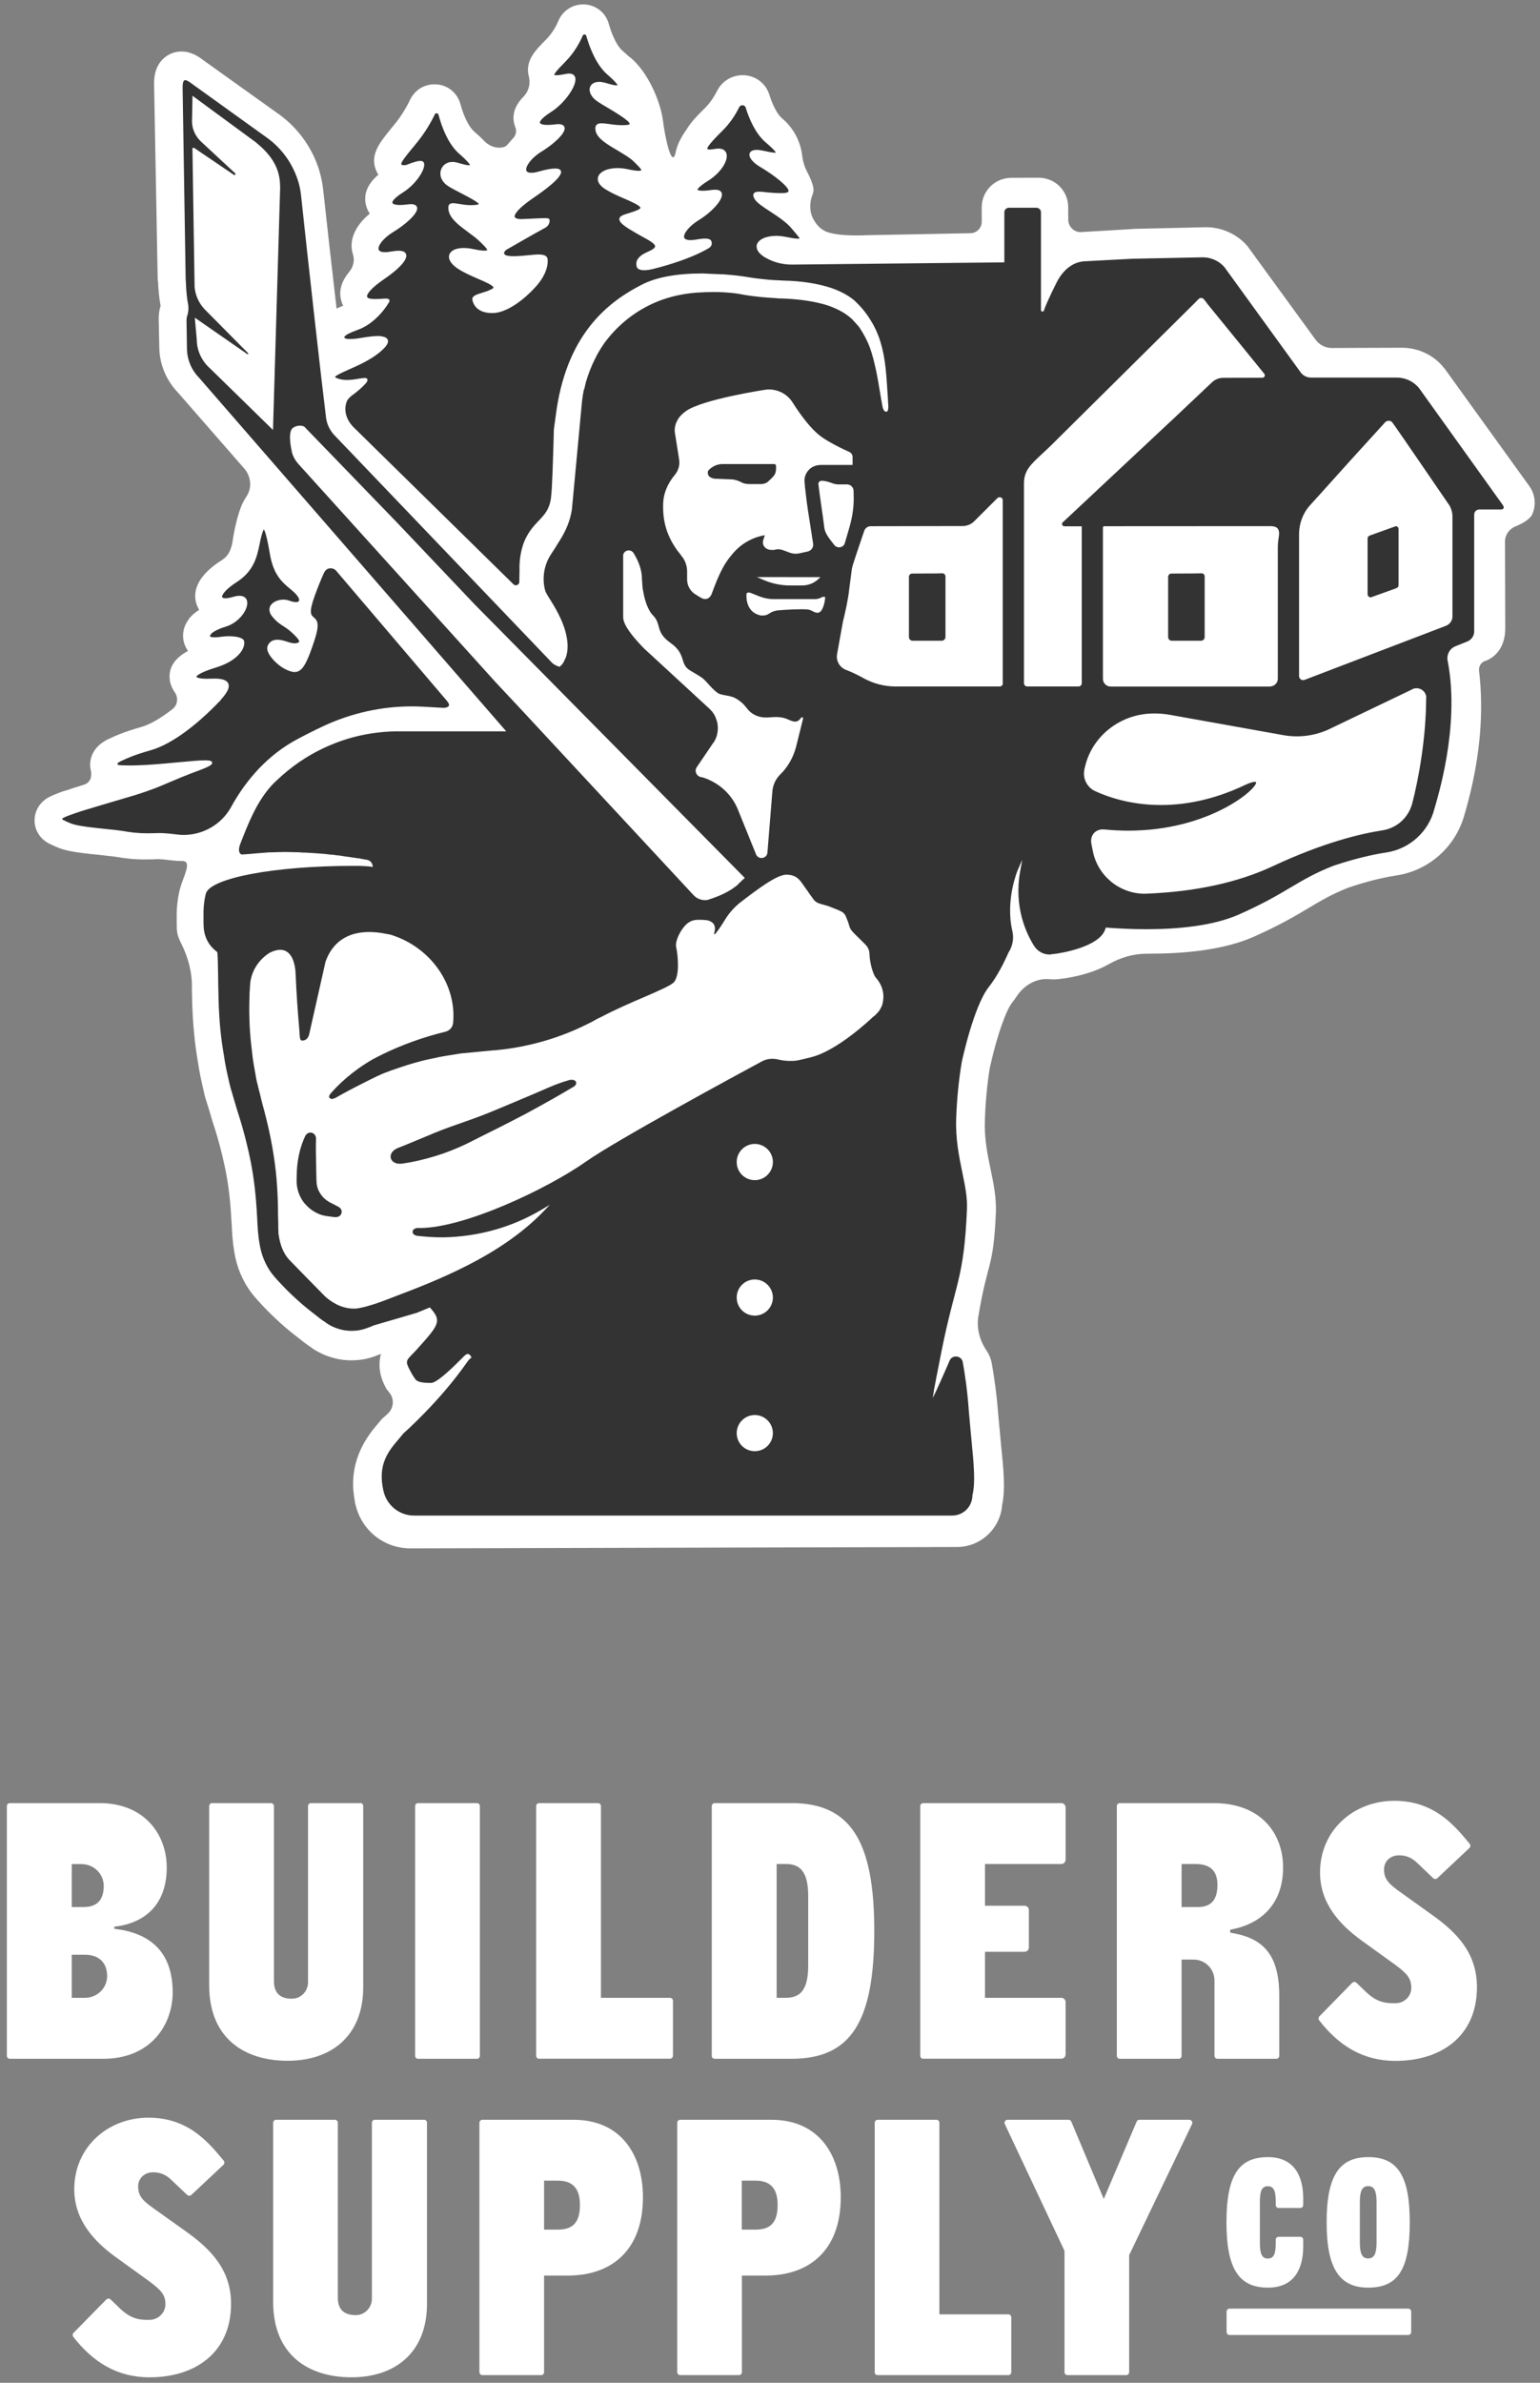 <svg width="150" height="232" viewBox="0 0 150 232" fill="none" xmlns="http://www.w3.org/2000/svg">
<rect x="0" y="0" width="150" height="232" fill="#808080" stroke="none"/>
<path d="M148.919 47.273L140.722 35.905L140.689 35.864L140.647 35.822C139.675 34.582 138.145 33.858 136.549 33.858L129.732 33.883C129.108 33.883 128.51 33.584 128.136 33.068L121.577 24.063L121.518 23.98L121.452 23.905C120.471 22.79 119 22.124 117.503 22.124H117.42L110.512 22.282H110.478L110.437 22.291L105.274 22.599H105.266C104.601 22.607 104.052 22.058 104.052 21.392L104.044 20.169C104.044 19.761 103.961 19.353 103.786 18.979C103.321 17.955 102.298 17.306 101.184 17.306L98.491 17.314C96.903 17.322 95.623 18.604 95.623 20.185V21.583C95.631 22.199 95.132 22.698 94.517 22.707L84.566 22.898H84.541C84.317 22.907 83.793 22.931 83.153 22.923H83.095C82.247 22.907 81.216 22.832 80.526 22.574C80.468 22.557 80.418 22.532 80.376 22.507C79.919 22.299 79.561 21.908 79.304 21.483C78.847 20.743 78.813 19.827 79.121 19.003C79.154 18.929 79.179 18.845 79.196 18.762L79.212 18.737L79.221 18.695C79.32 18.246 78.996 17.447 78.622 16.74C78.389 16.307 78.231 15.825 78.165 15.342L78.115 15.009C77.924 13.661 77.242 12.429 76.203 11.547L76.17 11.522C75.737 11.156 75.28 10.307 74.948 9.258C74.598 8.093 73.551 7.319 72.321 7.319C71.248 7.328 70.284 7.935 69.827 8.892C69.519 9.5 69.153 10.016 68.738 10.448C67.989 11.189 67.283 11.896 66.867 12.62C66.41 13.261 65.969 14.027 65.828 14.768C65.454 16.615 64.764 13.328 64.573 11.738C64.373 10.149 63.351 7.461 61.713 5.88C61.53 5.697 61.372 5.572 61.231 5.48C61.056 5.314 60.865 5.139 60.615 4.931C60.15 4.523 59.651 3.566 59.302 2.343C59.003 1.211 57.98 0.42 56.791 0.429C55.752 0.429 54.821 1.045 54.406 1.993C54.239 2.409 53.849 3.183 53.192 3.849C52.161 4.881 51.163 5.88 51.487 7.353L51.529 7.519C51.679 8.21 51.479 8.917 50.98 9.425C50.066 10.349 49.8 11.347 50.191 12.387L50.199 12.396C50.332 12.737 50.266 13.128 50.024 13.403C49.842 13.611 49.617 13.861 49.401 14.11C49.251 14.285 49.01 14.36 48.752 14.376C48.129 14.418 47.53 14.127 47.106 13.669C46.865 13.411 46.566 13.136 46.184 12.804C45.693 12.379 45.186 11.389 44.845 10.132C44.521 8.967 43.507 8.202 42.318 8.21C41.287 8.21 40.381 8.792 39.949 9.708C39.558 10.515 39.101 11.256 38.585 11.913C38.386 12.163 38.195 12.396 38.012 12.612L38.003 12.637L37.987 12.654L37.953 12.695C36.964 13.91 35.942 15.175 36.698 16.732L36.748 16.831L36.806 16.931C36.823 16.956 36.84 16.981 36.856 17.006C35.717 17.98 35.327 19.062 35.717 20.202C35.767 20.36 35.867 20.576 36.017 20.801C34.603 21.958 33.971 23.389 34.354 24.687L34.379 24.754C34.57 25.361 34.412 26.011 33.996 26.493C33.356 27.276 32.916 28.241 33.265 29.364C33.29 29.456 33.34 29.597 33.423 29.764C33.232 29.839 33.016 29.93 32.783 30.047C32.3 25.894 31.802 21.467 31.486 18.537C31.361 17.364 31.045 16.224 30.546 15.175C29.923 13.861 29.009 12.654 27.895 11.697C27.612 11.455 27.354 11.264 27.138 11.098L27.096 11.073L19.772 5.838C19.299 5.472 18.584 5.014 17.669 5.014C16.979 5.023 16.331 5.28 15.84 5.78C15.009 6.62 15.009 7.76 15.009 8.185V8.218L15.358 27.043L15.366 27.317L15.391 27.392C15.425 28.208 15.499 28.94 15.607 29.564L15.624 29.672L15.649 29.78L15.624 29.839L15.599 29.922C15.508 30.271 15.458 30.629 15.458 31.012V31.054L15.516 33.817C15.533 35.464 16.189 37.037 17.353 38.244L23.796 45.626C24.453 46.383 24.569 47.498 24.012 48.33C23.887 48.513 23.763 48.73 23.646 48.963C23.081 50.144 22.749 52.017 22.607 52.974C22.424 53.723 22.2 54.164 21.543 54.58C18.625 56.452 18.841 58.2 19.249 59.09C19.29 59.19 19.349 59.29 19.398 59.382C18.908 59.69 18.534 60.031 18.293 60.43C17.811 61.129 17.694 62.011 18.002 62.81C18.06 62.952 18.16 63.16 18.318 63.376C17.279 63.934 16.306 64.833 16.555 66.306L16.58 66.439L16.613 66.572C16.713 66.872 16.838 67.138 17.004 67.379C17.387 67.903 17.328 68.636 16.796 69.044C15.674 69.926 14.602 70.541 13.787 70.775C12.074 71.257 11.152 71.673 10.462 72.006L10.395 72.04L10.345 72.064L10.179 72.164C8.832 72.98 8.624 74.228 8.874 75.127L8.882 75.46C8.882 75.893 8.608 76.275 8.184 76.4C7.402 76.642 6.795 76.833 6.529 76.933C6.455 76.95 6.396 76.966 6.322 76.991L6.28 76.999C5.565 77.249 5.025 77.465 4.659 77.674L4.543 77.74L4.426 77.832C3.72 78.339 3.329 79.155 3.37 80.012C3.42 80.877 3.902 81.635 4.651 82.059L4.692 82.093L4.742 82.117C5.033 82.259 5.524 82.484 5.839 82.6C6.629 82.9 7.951 83.075 10.104 83.282L10.354 83.316C10.736 83.357 11.085 83.391 11.293 83.424C12.091 83.566 12.98 83.682 14.194 83.682C14.46 83.682 14.735 83.674 15.042 83.665C15.142 83.657 15.242 83.649 15.341 83.649C15.541 83.649 15.948 83.674 16.746 83.773C17.079 83.815 17.403 83.832 17.744 83.832C18.775 83.823 17.852 85.313 17.52 86.578C17.295 87.469 17.187 88.451 17.212 89.532C17.204 89.749 17.212 89.998 17.22 90.306V90.456L17.237 90.597V90.614L17.245 90.631C17.262 90.989 17.428 91.438 17.661 91.879C18.334 93.227 18.733 94.709 18.692 96.223V96.373C18.7 96.639 18.7 96.897 18.708 97.122C18.708 97.272 18.717 97.413 18.717 97.546C18.783 99.752 18.974 101.666 19.282 103.422C19.415 104.354 19.606 105.219 19.831 106.185L19.839 106.218L19.847 106.268L19.856 106.309C19.939 106.717 20.055 107.083 20.163 107.408L20.213 107.566C20.23 107.624 20.255 107.683 20.263 107.741L20.28 107.782L20.296 107.824L20.687 109.147L20.712 109.23C21.219 110.728 21.643 112.343 21.984 114.024C22.275 115.489 22.449 117.037 22.541 118.876L22.549 119.001L22.566 119.142C22.599 119.974 22.649 120.923 22.832 121.955C23.056 123.37 23.646 124.759 24.494 125.883C24.644 126.074 24.86 126.34 25.126 126.632L25.143 126.648L25.151 126.657L25.633 127.181C26.041 127.605 26.398 127.972 26.739 128.288C27.479 128.995 28.235 129.636 29.058 130.26C29.507 130.626 29.898 130.918 30.272 131.167C30.555 131.392 30.846 131.55 31.095 131.675C31.544 131.925 32.084 132.116 32.641 132.257C33.148 132.391 33.689 132.449 34.246 132.449C34.578 132.441 34.919 132.424 35.243 132.374C35.651 132.316 36.05 132.216 36.465 132.066L36.59 132.024L36.69 131.983C36.698 131.975 36.715 131.966 36.715 131.966L36.74 131.958L36.806 131.933L36.923 131.9L37.031 131.85L37.106 131.816C36.831 132.865 36.948 133.955 37.571 135.095L37.621 135.178L37.629 135.195L37.663 135.262C37.663 135.262 37.779 135.395 37.929 135.595C38.419 136.194 38.361 137.076 37.796 137.617C37.563 137.833 37.422 137.966 37.372 138L37.313 138.05L37.147 138.208L37.064 138.316C36.998 138.407 36.931 138.482 36.856 138.566L36.673 138.782C35.534 140.122 33.847 142.56 34.57 146.188V146.288L34.645 146.563C35.252 149.051 37.438 150.766 39.999 150.757L93.22 150.624C95.54 150.616 97.443 148.81 97.609 146.53C97.942 144.932 97.743 142.993 97.493 140.579L97.435 139.922C97.377 139.256 97.302 138.532 97.235 137.783C97.061 135.528 96.82 134.005 96.604 132.757C96.52 132.299 96.354 131.891 96.113 131.533C95.44 130.543 95.107 129.378 95.29 128.196C96.196 122.695 96.77 123.611 97.003 118.01C97.052 116.57 96.762 115.181 96.487 113.849L96.479 113.816C96.171 112.351 95.864 110.828 95.93 109.056C95.988 107.316 96.146 105.61 96.404 103.996V103.988C97.177 100.526 98.05 98.295 98.582 97.621C98.748 97.405 98.923 97.172 99.089 96.922C99.796 95.89 100.976 95.216 102.223 95.341C102.356 95.349 102.489 95.358 102.631 95.358C102.797 95.358 102.972 95.349 103.146 95.324C103.878 95.249 106.139 94.933 107.984 93.885C109.123 93.236 110.387 92.853 111.7 92.861L112.116 92.853C116.331 92.844 119.723 92.279 122.175 91.18C124.694 90.057 126.199 89.166 127.512 88.376C128.751 87.643 129.732 87.061 131.303 86.437C132.999 85.854 134.595 85.455 136.025 85.238C139.251 84.739 141.861 82.367 142.676 79.196C142.692 79.147 142.717 79.063 142.751 78.947C144.205 73.862 144.538 69.277 144.064 65.315C144.014 64.849 144.305 64.408 144.762 64.325C146.068 63.759 146.616 62.561 146.616 61.154L146.591 52.749C146.583 52.092 146.99 51.509 147.597 51.26C148.254 50.993 149.019 50.577 149.251 50.061C149.651 49.137 149.526 48.081 148.919 47.273ZM69.153 87.627L69.145 87.618C69.153 87.618 69.153 87.618 69.153 87.627Z" fill="white"/>
<path d="M57.881 105.819L57.898 105.943H57.906L57.881 105.819ZM57.881 105.819L57.898 105.943H57.906L57.881 105.819ZM57.881 105.819L57.898 105.943H57.906L57.881 105.819ZM57.881 105.819L57.898 105.943H57.906L57.881 105.819ZM57.881 105.819L57.898 105.943H57.906L57.881 105.819ZM57.881 105.819L57.898 105.943H57.906L57.881 105.819ZM57.881 105.819L57.898 105.943H57.906L57.881 105.819ZM57.881 105.819L57.898 105.943H57.906L57.881 105.819ZM57.881 105.819L57.898 105.943H57.906L57.881 105.819ZM57.881 105.819L57.898 105.943H57.906L57.881 105.819ZM57.881 105.819L57.898 105.943H57.906L57.881 105.819ZM57.881 105.819L57.898 105.943H57.906L57.881 105.819ZM57.881 105.819L57.898 105.943H57.906L57.881 105.819ZM57.881 105.819L57.898 105.943H57.906L57.881 105.819ZM57.881 105.819L57.898 105.943H57.906L57.881 105.819ZM57.881 105.819L57.898 105.943H57.906L57.881 105.819ZM57.881 105.819L57.898 105.943H57.906L57.881 105.819ZM57.881 105.819L57.898 105.943H57.906L57.881 105.819ZM57.881 105.819L57.898 105.943H57.906L57.881 105.819ZM57.881 105.819L57.898 105.943H57.906L57.881 105.819ZM57.881 105.819L57.898 105.943H57.906L57.881 105.819ZM57.881 105.819L57.898 105.943H57.906L57.881 105.819ZM57.881 105.819L57.898 105.943H57.906L57.881 105.819ZM57.881 105.819L57.898 105.943H57.906L57.881 105.819ZM57.881 105.819L57.898 105.943H57.906L57.881 105.819ZM57.881 105.819L57.898 105.943H57.906L57.881 105.819ZM57.881 105.819L57.898 105.943H57.906L57.881 105.819ZM57.881 105.819L57.898 105.943H57.906L57.881 105.819ZM57.881 105.819L57.898 105.943H57.906L57.881 105.819ZM57.881 105.819L57.898 105.943H57.906L57.881 105.819ZM57.881 105.819L57.898 105.943H57.906L57.881 105.819ZM57.881 105.819L57.898 105.943H57.906L57.881 105.819ZM57.881 105.819L57.898 105.943H57.906L57.881 105.819ZM57.881 105.819L57.898 105.943H57.906L57.881 105.819ZM57.881 105.819L57.898 105.943H57.906L57.881 105.819ZM57.881 105.819L57.898 105.943H57.906L57.881 105.819ZM57.881 105.819L57.898 105.943H57.906L57.881 105.819ZM57.881 105.819L57.898 105.943H57.906L57.881 105.819ZM57.881 105.819L57.898 105.943H57.906L57.881 105.819ZM57.881 105.819L57.898 105.943H57.906L57.881 105.819ZM57.881 105.819L57.898 105.943H57.906L57.881 105.819ZM57.881 105.819L57.898 105.943H57.906L57.881 105.819ZM57.881 105.819L57.898 105.943H57.906L57.881 105.819ZM57.881 105.819L57.898 105.943H57.906L57.881 105.819ZM57.881 105.819L57.898 105.943H57.906L57.881 105.819ZM57.881 105.819L57.898 105.943H57.906L57.881 105.819ZM57.881 105.819L57.898 105.943H57.906L57.881 105.819ZM57.881 105.819L57.898 105.943H57.906L57.881 105.819ZM57.881 105.819L57.898 105.943H57.906L57.881 105.819ZM57.881 105.819L57.898 105.943H57.906L57.881 105.819ZM57.881 105.819L57.898 105.943H57.906L57.881 105.819ZM57.881 105.819L57.898 105.943H57.906L57.881 105.819ZM57.881 105.819L57.898 105.943H57.906L57.881 105.819ZM57.881 105.819L57.898 105.943H57.906L57.881 105.819ZM57.881 105.819L57.898 105.943H57.906L57.881 105.819ZM57.881 105.819L57.898 105.943H57.906L57.881 105.819ZM57.881 105.819L57.898 105.943H57.906L57.881 105.819ZM57.881 105.819L57.898 105.943H57.906L57.881 105.819ZM57.881 105.819L57.898 105.943H57.906L57.881 105.819ZM57.881 105.819L57.898 105.943H57.906L57.881 105.819ZM57.881 105.819L57.898 105.943H57.906L57.881 105.819ZM57.881 105.819L57.898 105.943H57.906L57.881 105.819ZM57.881 105.819L57.898 105.943H57.906L57.881 105.819ZM57.881 105.819L57.898 105.943H57.906L57.881 105.819ZM57.881 105.819L57.898 105.943H57.906L57.881 105.819ZM57.881 105.819L57.898 105.943H57.906L57.881 105.819ZM57.881 105.819L57.898 105.943H57.906L57.881 105.819ZM57.881 105.819L57.898 105.943H57.906L57.881 105.819ZM57.881 105.819L57.898 105.943H57.906L57.881 105.819ZM57.881 105.819L57.898 105.943H57.906L57.881 105.819ZM57.881 105.819L57.898 105.943H57.906L57.881 105.819ZM57.881 105.819L57.898 105.943H57.906L57.881 105.819ZM57.881 105.819L57.898 105.943H57.906L57.881 105.819ZM57.881 105.819L57.898 105.943H57.906L57.881 105.819ZM57.881 105.819L57.898 105.943H57.906L57.881 105.819ZM57.881 105.819L57.898 105.943H57.906L57.881 105.819ZM57.881 105.819L57.898 105.943H57.906L57.881 105.819ZM57.881 105.819L57.898 105.943H57.906L57.881 105.819ZM57.881 105.819L57.898 105.943H57.906L57.881 105.819ZM57.881 105.819L57.898 105.943H57.906L57.881 105.819ZM57.881 105.819L57.898 105.943H57.906L57.881 105.819ZM57.881 105.819L57.898 105.943H57.906L57.881 105.819ZM57.881 105.819L57.898 105.943H57.906L57.881 105.819ZM57.881 105.819L57.898 105.943H57.906L57.881 105.819ZM57.881 105.819L57.898 105.943H57.906L57.881 105.819ZM57.881 105.819L57.898 105.943H57.906L57.881 105.819ZM57.881 105.819L57.898 105.943H57.906L57.881 105.819ZM57.881 105.819L57.898 105.943H57.906L57.881 105.819ZM57.881 105.819L57.898 105.943H57.906L57.881 105.819ZM57.881 105.819L57.898 105.943H57.906L57.881 105.819ZM57.881 105.819L57.898 105.943H57.906L57.881 105.819ZM57.881 105.819L57.898 105.943H57.906L57.881 105.819ZM57.881 105.819L57.898 105.943H57.906L57.881 105.819ZM57.881 105.819L57.898 105.943H57.906L57.881 105.819ZM57.881 105.819L57.898 105.943H57.906L57.881 105.819ZM57.881 105.819L57.898 105.943H57.906L57.881 105.819ZM57.881 105.819L57.898 105.943H57.906L57.881 105.819ZM57.881 105.819L57.898 105.943H57.906L57.881 105.819ZM57.881 105.819L57.898 105.943H57.906L57.881 105.819ZM57.881 105.819L57.898 105.943H57.906L57.881 105.819ZM57.881 105.819L57.898 105.943H57.906L57.881 105.819ZM57.881 105.819L57.898 105.943H57.906L57.881 105.819ZM57.881 105.819L57.898 105.943H57.906L57.881 105.819ZM57.881 105.819L57.898 105.943H57.906L57.881 105.819ZM57.881 105.819L57.898 105.943H57.906L57.881 105.819ZM57.881 105.819L57.898 105.943H57.906L57.881 105.819ZM57.881 105.819L57.898 105.943H57.906L57.881 105.819ZM57.881 105.819L57.898 105.943H57.906L57.881 105.819ZM57.881 105.819L57.898 105.943H57.906L57.881 105.819ZM57.881 105.819L57.898 105.943H57.906L57.881 105.819ZM57.881 105.819L57.898 105.943H57.906L57.881 105.819ZM57.881 105.819L57.898 105.943H57.906L57.881 105.819ZM57.881 105.819L57.898 105.943H57.906L57.881 105.819ZM57.881 105.819L57.898 105.943H57.906L57.881 105.819ZM57.881 105.819L57.898 105.943H57.906L57.881 105.819ZM57.881 105.819L57.898 105.943H57.906L57.881 105.819ZM57.881 105.819L57.898 105.943H57.906L57.881 105.819ZM57.881 105.819L57.898 105.943H57.906L57.881 105.819ZM57.881 105.819L57.898 105.943H57.906L57.881 105.819ZM57.881 105.819L57.898 105.943H57.906L57.881 105.819ZM57.881 105.819L57.898 105.943H57.906L57.881 105.819ZM57.881 105.819L57.898 105.943H57.906L57.881 105.819ZM57.881 105.819L57.898 105.943H57.906L57.881 105.819ZM57.881 105.819L57.898 105.943H57.906L57.881 105.819ZM57.881 105.819L57.898 105.943H57.906L57.881 105.819ZM57.881 105.819L57.898 105.943H57.906L57.881 105.819ZM57.881 105.819L57.898 105.943H57.906L57.881 105.819ZM57.881 105.819L57.898 105.943H57.906L57.881 105.819ZM57.881 105.819L57.898 105.943H57.906L57.881 105.819ZM57.881 105.819L57.898 105.943H57.906L57.881 105.819ZM57.881 105.819L57.898 105.943H57.906L57.881 105.819ZM57.881 105.819L57.898 105.943H57.906L57.881 105.819ZM57.881 105.819L57.898 105.943H57.906L57.881 105.819ZM57.881 105.819L57.898 105.943H57.906L57.881 105.819ZM57.881 105.819L57.898 105.943H57.906L57.881 105.819ZM57.881 105.819L57.898 105.943H57.906L57.881 105.819ZM57.881 105.819L57.898 105.943H57.906L57.881 105.819ZM57.881 105.819L57.898 105.943H57.906L57.881 105.819ZM57.881 105.819L57.898 105.943H57.906L57.881 105.819ZM57.881 105.819L57.898 105.943H57.906L57.881 105.819ZM57.881 105.819L57.898 105.943H57.906L57.881 105.819ZM57.881 105.819L57.898 105.943H57.906L57.881 105.819ZM57.881 105.819L57.898 105.943H57.906L57.881 105.819ZM57.881 105.819L57.898 105.943H57.906L57.881 105.819ZM57.881 105.819L57.898 105.943H57.906L57.881 105.819ZM57.881 105.819L57.898 105.943H57.906L57.881 105.819ZM57.881 105.819L57.898 105.943H57.906L57.881 105.819ZM57.881 105.819L57.898 105.943H57.906L57.881 105.819ZM57.881 105.819L57.898 105.943H57.906L57.881 105.819ZM57.881 105.819L57.898 105.943H57.906L57.881 105.819ZM57.881 105.819L57.898 105.943H57.906L57.881 105.819ZM57.881 105.819L57.898 105.943H57.906L57.881 105.819ZM57.881 105.819L57.898 105.943H57.906L57.881 105.819ZM57.881 105.819L57.898 105.943H57.906L57.881 105.819ZM57.881 105.819L57.898 105.943H57.906L57.881 105.819ZM57.881 105.819L57.898 105.943H57.906L57.881 105.819ZM57.881 105.819L57.898 105.943H57.906L57.881 105.819ZM57.881 105.819L57.898 105.943H57.906L57.881 105.819ZM57.881 105.819L57.898 105.943H57.906L57.881 105.819ZM57.881 105.819L57.898 105.943H57.906L57.881 105.819ZM57.881 105.819L57.898 105.943H57.906L57.881 105.819ZM57.881 105.819L57.898 105.943H57.906L57.881 105.819ZM57.881 105.819L57.898 105.943H57.906L57.881 105.819ZM57.881 105.819L57.898 105.943H57.906L57.881 105.819ZM57.881 105.819L57.898 105.943H57.906L57.881 105.819ZM57.881 105.819L57.898 105.943H57.906L57.881 105.819ZM57.881 105.819L57.898 105.943H57.906L57.881 105.819ZM57.881 105.819L57.898 105.943H57.906L57.881 105.819ZM57.881 105.819L57.898 105.943H57.906L57.881 105.819ZM57.881 105.819L57.898 105.943H57.906L57.881 105.819ZM57.881 105.819L57.898 105.943H57.906L57.881 105.819ZM57.881 105.819L57.898 105.943H57.906L57.881 105.819ZM57.881 105.819L57.898 105.943H57.906L57.881 105.819ZM57.881 105.819L57.898 105.943H57.906L57.881 105.819ZM57.881 105.819L57.898 105.943H57.906L57.881 105.819ZM57.881 105.819L57.898 105.943H57.906L57.881 105.819ZM57.881 105.819L57.898 105.943H57.906L57.881 105.819ZM57.881 105.819L57.898 105.943H57.906L57.881 105.819ZM57.881 105.819L57.898 105.943H57.906L57.881 105.819ZM57.881 105.819L57.898 105.943H57.906L57.881 105.819ZM57.881 105.819L57.898 105.943H57.906L57.881 105.819ZM57.881 105.819L57.898 105.943H57.906L57.881 105.819ZM57.881 105.819L57.898 105.943H57.906L57.881 105.819ZM57.881 105.819L57.898 105.943H57.906L57.881 105.819ZM57.881 105.819L57.898 105.943H57.906L57.881 105.819ZM57.881 105.819L57.898 105.943H57.906L57.881 105.819ZM57.881 105.819L57.898 105.943H57.906L57.881 105.819ZM57.881 105.819L57.898 105.943H57.906L57.881 105.819ZM57.881 105.819L57.898 105.943H57.906L57.881 105.819ZM57.881 105.819L57.898 105.943H57.906L57.881 105.819ZM57.881 105.819L57.898 105.943H57.906L57.881 105.819ZM57.881 105.819L57.898 105.943H57.906L57.881 105.819ZM57.881 105.819L57.898 105.943H57.906L57.881 105.819ZM57.881 105.819L57.898 105.943H57.906L57.881 105.819ZM57.881 105.819L57.898 105.943H57.906L57.881 105.819ZM57.881 105.819L57.898 105.943H57.906L57.881 105.819ZM57.881 105.819L57.898 105.943H57.906L57.881 105.819ZM57.881 105.819L57.898 105.943H57.906L57.881 105.819ZM57.881 105.819L57.898 105.943H57.906L57.881 105.819ZM57.881 105.819L57.898 105.943H57.906L57.881 105.819ZM57.881 105.819L57.898 105.943H57.906L57.881 105.819ZM57.881 105.819L57.898 105.943H57.906L57.881 105.819ZM57.881 105.819L57.898 105.943H57.906L57.881 105.819ZM57.881 105.819L57.898 105.943H57.906L57.881 105.819ZM57.881 105.819L57.898 105.943H57.906L57.881 105.819ZM57.881 105.819L57.898 105.943H57.906L57.881 105.819ZM57.881 105.819L57.898 105.943H57.906L57.881 105.819ZM57.881 105.819L57.898 105.943H57.906L57.881 105.819ZM57.881 105.819L57.898 105.943H57.906L57.881 105.819ZM57.881 105.819L57.898 105.943H57.906L57.881 105.819ZM57.881 105.819L57.898 105.943H57.906L57.881 105.819ZM57.881 105.819L57.898 105.943H57.906L57.881 105.819ZM57.881 105.819L57.898 105.943H57.906L57.881 105.819ZM57.881 105.819L57.898 105.943H57.906L57.881 105.819ZM57.881 105.819L57.898 105.943H57.906L57.881 105.819ZM57.881 105.819L57.898 105.943H57.906L57.881 105.819ZM57.881 105.819L57.898 105.943H57.906L57.881 105.819ZM57.881 105.819L57.898 105.943H57.906L57.881 105.819ZM57.881 105.819L57.898 105.943H57.906L57.881 105.819ZM57.881 105.819L57.898 105.943H57.906L57.881 105.819ZM57.881 105.819L57.898 105.943H57.906L57.881 105.819ZM57.881 105.819L57.898 105.943H57.906L57.881 105.819ZM57.881 105.819L57.898 105.943H57.906L57.881 105.819ZM57.881 105.819L57.898 105.943H57.906L57.881 105.819ZM57.881 105.819L57.898 105.943H57.906L57.881 105.819ZM57.881 105.819L57.898 105.943H57.906L57.881 105.819ZM57.881 105.819L57.898 105.943H57.906L57.881 105.819ZM57.881 105.819L57.898 105.943H57.906L57.881 105.819ZM57.881 105.819L57.898 105.943H57.906L57.881 105.819ZM57.881 105.819L57.898 105.943H57.906L57.881 105.819ZM57.881 105.819L57.898 105.943H57.906L57.881 105.819ZM57.881 105.819L57.898 105.943H57.906L57.881 105.819ZM57.881 105.819L57.898 105.943H57.906L57.881 105.819ZM57.881 105.819L57.898 105.943H57.906L57.881 105.819ZM57.881 105.819L57.898 105.943H57.906L57.881 105.819ZM57.881 105.819L57.898 105.943H57.906L57.881 105.819ZM57.881 105.819L57.898 105.943H57.906L57.881 105.819ZM57.881 105.819L57.898 105.943H57.906L57.881 105.819ZM57.881 105.819L57.898 105.943H57.906L57.881 105.819ZM57.881 105.819L57.898 105.943H57.906L57.881 105.819ZM57.881 105.819L57.898 105.943H57.906L57.881 105.819ZM57.881 105.819L57.898 105.943H57.906L57.881 105.819ZM57.881 105.819L57.898 105.943H57.906L57.881 105.819ZM57.881 105.819L57.898 105.943H57.906L57.881 105.819ZM57.881 105.819L57.898 105.943H57.906L57.881 105.819ZM57.881 105.819L57.898 105.943H57.906L57.881 105.819ZM57.881 105.819L57.898 105.943H57.906L57.881 105.819ZM57.881 105.819L57.898 105.943H57.906L57.881 105.819ZM57.881 105.819L57.898 105.943H57.906L57.881 105.819ZM57.881 105.819L57.898 105.943H57.906L57.881 105.819ZM57.881 105.819L57.898 105.943H57.906L57.881 105.819ZM57.881 105.819L57.898 105.943H57.906L57.881 105.819ZM57.881 105.819L57.898 105.943H57.906L57.881 105.819ZM57.881 105.819L57.898 105.943H57.906L57.881 105.819ZM57.881 105.819L57.898 105.943H57.906L57.881 105.819ZM57.881 105.819L57.898 105.943H57.906L57.881 105.819ZM57.881 105.819L57.898 105.943H57.906L57.881 105.819ZM57.881 105.819L57.898 105.943H57.906L57.881 105.819ZM57.881 105.819L57.898 105.943H57.906L57.881 105.819ZM57.881 105.819L57.898 105.943H57.906L57.881 105.819ZM57.881 105.819L57.898 105.943H57.906L57.881 105.819ZM57.881 105.819L57.898 105.943H57.906L57.881 105.819ZM57.881 105.819L57.898 105.943H57.906L57.881 105.819ZM57.881 105.819L57.898 105.943H57.906L57.881 105.819Z" fill="#F3EFDE"/>
<path d="M22.508 78.581C23.713 76.384 25.609 73.92 28.477 72.239C29.217 71.815 30.372 71.224 31.544 70.675C34.238 69.426 37.173 68.777 40.107 68.777C40.49 68.777 40.872 68.786 41.263 68.811L43.191 68.919H43.225C43.383 68.919 43.524 68.885 43.649 68.802C43.657 68.802 43.657 68.794 43.657 68.794C43.715 68.752 43.831 68.611 43.59 68.32L43.582 68.311C43.566 68.295 43.549 68.278 43.549 68.261L32.75 55.579C32.609 55.412 32.401 55.329 32.201 55.329C32.002 55.329 31.811 55.412 31.677 55.579C31.636 55.637 31.603 55.695 31.561 55.762C31.27 56.403 30.963 57.168 30.647 58.034C30.056 59.673 30.297 59.881 30.555 60.106C30.929 60.414 31.145 60.747 30.647 62.294C29.973 64.367 29.566 65.149 29.034 65.365C28.926 65.415 28.809 65.432 28.701 65.432C28.427 65.432 28.136 65.324 27.779 65.149C26.964 64.741 25.85 63.609 26.049 62.952C26.116 62.744 26.324 62.286 27.03 62.286C27.271 62.286 27.571 62.344 27.937 62.469C28.286 62.594 28.535 62.636 28.718 62.636C29.05 62.636 29.134 62.494 29.142 62.469C29.15 62.436 29.175 62.278 28.452 61.612C28.103 61.288 27.837 61.121 27.587 60.955C27.271 60.755 26.972 60.563 26.581 60.106C26.083 59.54 26.241 59.124 26.374 58.924C26.598 58.591 27.097 58.383 27.596 58.383C27.795 58.383 27.995 58.416 28.178 58.483C28.444 58.583 28.66 58.624 28.818 58.624C28.984 58.624 29.084 58.583 29.117 58.516C29.2 58.375 29.059 58.017 28.543 57.576C28.46 57.501 28.377 57.434 28.286 57.359C27.471 56.677 26.631 55.978 26.282 53.906C25.95 51.967 25.767 51.601 25.684 51.551C25.7 51.559 25.601 51.651 25.434 52.3C25.384 52.508 25.334 52.724 25.293 52.949C25.035 54.189 24.744 55.595 23.04 56.685C21.951 57.385 21.56 57.967 21.643 58.15C21.668 58.2 21.76 58.25 21.959 58.25C22.134 58.25 22.392 58.208 22.766 58.1C22.99 58.034 23.173 58.009 23.331 58.009C23.846 58.009 24.013 58.317 24.054 58.475C24.279 59.249 23.306 60.63 21.968 61.021C21.095 61.279 20.546 61.654 20.538 61.77C20.546 61.77 20.18 62.053 20.879 62.053C21.07 62.053 21.336 62.036 21.71 61.978C21.893 61.953 22.101 61.945 22.308 61.945C23.007 61.945 23.705 62.095 23.772 62.411C23.946 63.202 23.04 64.392 21.012 64.999C19.407 65.49 19.116 65.831 19.133 65.906C19.141 65.939 19.349 66.089 20.164 66.089C20.263 66.089 20.372 66.089 20.48 66.081C20.596 66.073 20.746 66.073 20.904 66.073C21.419 66.073 22.034 66.139 22.225 66.53C22.383 66.847 22.225 67.271 21.76 67.837L21.668 67.945C21.602 68.028 21.527 68.112 21.46 68.186V68.261L21.386 68.27C21.153 68.528 20.912 68.777 20.654 69.019C19.399 70.25 16.946 72.414 14.652 73.055C13.122 73.488 12.333 73.837 11.751 74.12C11.717 74.137 11.692 74.153 11.659 74.17C11.493 74.27 11.435 74.336 11.435 74.386C11.435 74.503 11.726 74.503 11.759 74.503L11.776 74.511C12.075 74.519 12.416 74.528 12.781 74.528C12.939 74.528 13.097 74.528 13.255 74.519C14.411 74.495 15.882 74.361 17.179 74.237C18.601 74.103 19.465 74.028 19.973 74.028C20.463 74.028 20.629 74.095 20.663 74.237C20.696 74.42 20.521 74.586 19.432 74.994C18.052 75.501 17.204 75.868 16.456 76.184C15.475 76.608 14.694 76.933 13.189 77.407C13.181 77.407 13.023 77.457 12.765 77.532C11.551 77.89 7.852 78.98 7.619 79.08C7.561 79.105 7.444 79.138 7.295 79.188C7.045 79.271 6.438 79.479 6.123 79.654C6.014 79.729 6.081 79.796 6.123 79.821C6.347 79.937 6.738 80.112 6.954 80.195C7.586 80.436 9.315 80.62 10.587 80.744C11.136 80.803 11.618 80.853 11.925 80.902C12.69 81.044 13.43 81.135 14.419 81.135C14.644 81.135 14.893 81.127 15.151 81.119C15.284 81.111 15.417 81.111 15.55 81.111C15.99 81.111 16.597 81.169 17.254 81.252C17.479 81.285 17.703 81.294 17.936 81.294C19.823 81.269 21.585 80.253 22.508 78.581Z" fill="#333333"/>
<path d="M68.987 46.258C69.029 46.341 69.104 46.416 69.187 46.466C69.22 46.491 69.262 46.516 69.303 46.524C69.403 46.574 69.511 46.599 69.619 46.607L71.207 46.674C71.556 46.682 71.906 46.791 72.28 46.99C72.404 47.057 72.637 47.132 73.019 47.132H74.142C74.275 47.132 74.416 47.107 74.566 47.04L74.599 47.032C74.715 46.974 74.815 46.899 74.906 46.807V46.782L74.981 46.74C75.023 46.682 75.081 46.641 75.123 46.599C75.264 46.458 75.372 46.349 75.439 46.225C75.513 46.108 75.588 45.95 75.588 45.625V45.367C75.588 45.267 75.513 45.184 75.422 45.184H70.351C70.102 45.193 69.902 45.234 69.719 45.309C69.461 45.409 69.229 45.567 69.029 45.767C69.029 45.767 68.938 45.858 68.938 46.017C68.938 46.066 68.946 46.108 68.963 46.15C68.954 46.191 68.971 46.225 68.987 46.258Z" fill="#333333"/>
<path d="M146.384 49.179L146.376 49.171L138.229 37.803C137.713 37.154 136.907 36.763 136.051 36.763H127.687C127.288 36.763 126.914 36.571 126.682 36.247L119.258 26.002C118.742 25.411 117.961 25.054 117.163 25.054H117.121L110.263 25.195L105.541 25.445C105.516 25.453 105.508 25.453 105.491 25.453C105.009 25.495 103.795 25.786 102.922 27.492C102.157 29.015 101.775 29.93 101.675 30.238L101.65 30.321H101.426L101.393 30.188V20.668C101.393 20.61 101.376 20.543 101.351 20.477C101.285 20.335 101.118 20.227 100.952 20.227H98.275C98.026 20.227 97.826 20.427 97.826 20.668V25.545L77.193 25.761H77.118C76.237 25.761 75.372 25.545 74.607 25.112C74.549 25.087 74.507 25.054 74.474 25.037C73.668 24.538 73.66 24.063 73.718 23.83C73.867 23.314 74.616 22.965 75.597 22.965C75.912 22.965 76.245 23.006 76.594 23.073C77.143 23.189 77.509 23.239 77.716 23.239C77.849 23.239 77.883 23.223 77.883 23.223C77.874 23.165 77.658 22.898 77.484 22.69C77.359 22.549 77.234 22.399 77.093 22.232C76.652 21.683 75.796 21.101 75.015 20.593C74.308 20.135 73.701 19.727 73.51 19.386C73.418 19.245 73.31 19.029 73.41 18.854C73.51 18.687 73.743 18.662 73.951 18.662C74.158 18.662 74.408 18.687 74.699 18.729C75.123 18.77 75.597 18.804 76.095 18.804C76.187 18.804 76.295 18.795 76.386 18.795C76.627 18.77 76.777 18.721 76.802 18.629C76.893 18.238 75.455 17.089 74.067 16.266C73.327 15.833 72.903 15.317 73.011 14.951C73.044 14.818 73.186 14.593 73.709 14.593C73.909 14.593 74.133 14.626 74.391 14.684C74.832 14.784 75.264 14.867 75.48 14.867C75.522 14.867 75.547 14.859 75.563 14.859C75.538 14.759 75.339 14.51 74.566 13.852C73.576 13.003 72.961 11.547 72.629 10.473C72.579 10.307 72.429 10.249 72.313 10.249C72.171 10.249 72.055 10.315 71.997 10.448C71.581 11.281 71.066 12.021 70.451 12.646C69.835 13.253 68.813 14.285 68.896 14.501C68.904 14.518 68.971 14.56 69.145 14.56C69.287 14.56 69.461 14.535 69.686 14.493C69.819 14.476 69.919 14.468 70.002 14.468C70.534 14.468 70.7 14.768 70.758 14.951C70.958 15.65 70.193 16.823 69.029 17.564C67.898 18.271 67.94 18.471 67.94 18.479C67.94 18.479 67.982 18.571 68.439 18.571C68.68 18.571 68.996 18.546 69.362 18.488C69.461 18.479 69.561 18.471 69.661 18.471C70.11 18.471 70.259 18.654 70.301 18.82C70.476 19.445 69.278 20.684 68.098 21.409C67.076 22.024 66.552 22.782 66.635 23.123C66.701 23.331 67.017 23.381 67.267 23.381C67.441 23.381 67.649 23.356 67.882 23.314C68.198 23.256 68.464 23.231 68.672 23.231C68.813 23.231 69.204 23.231 69.295 23.497C69.395 23.83 69.262 24.013 69.021 24.172C68.888 24.246 68.763 24.321 68.613 24.396C68.572 24.413 68.539 24.429 68.505 24.454C67.15 25.153 65.413 25.728 63.758 26.152C63.318 26.269 62.985 26.31 62.736 26.31C62.362 26.31 62.179 26.202 62.071 26.094C61.797 25.47 62.129 24.937 63.069 24.529C63.675 24.271 63.808 24.088 63.808 23.98C63.817 23.73 63.202 23.389 62.486 22.998C62.137 22.798 61.738 22.582 61.323 22.324C60.591 21.866 60.3 21.575 60.325 21.309C60.367 21.017 60.732 20.909 61.256 20.751C61.531 20.668 61.846 20.568 62.146 20.427C62.32 20.343 62.379 20.277 62.379 20.235C62.37 20.027 61.564 19.669 60.907 19.378C60.292 19.12 59.593 18.812 59.003 18.446C58.189 17.947 58.18 17.472 58.255 17.231C58.405 16.723 59.153 16.365 60.134 16.365C60.458 16.365 60.791 16.399 61.123 16.474C61.597 16.573 61.963 16.632 62.204 16.632C62.42 16.632 62.462 16.582 62.462 16.582C62.495 16.457 61.921 15.916 61.647 15.65C61.314 15.342 60.782 15.034 60.225 14.693C59.219 14.102 58.172 13.503 58.014 12.745C57.964 12.479 57.981 12.304 58.089 12.18C58.214 12.021 58.43 12.005 58.588 12.005C58.787 12.005 59.02 12.03 59.294 12.071C59.685 12.13 60.126 12.188 60.616 12.188C60.716 12.188 60.816 12.188 60.924 12.18C61.306 12.163 61.331 12.08 61.331 12.08C61.398 11.797 59.818 10.865 59.062 10.415C58.754 10.24 58.48 10.066 58.247 9.916C57.64 9.525 57.332 8.976 57.457 8.518C57.565 8.168 57.898 7.969 58.371 7.969C58.554 7.969 58.762 8.01 58.987 8.068C59.319 8.177 59.793 8.31 60.051 8.31C60.134 8.31 60.159 8.293 60.159 8.293C60.142 8.285 60.109 8.085 59.153 7.253C58.089 6.329 57.449 4.698 57.108 3.5C57.083 3.391 57 3.358 56.925 3.358C56.875 3.358 56.8 3.375 56.759 3.466C56.476 4.14 55.936 5.139 55.046 6.03C54.14 6.937 53.974 7.22 53.99 7.303C53.999 7.303 54.032 7.328 54.19 7.328C54.398 7.328 54.722 7.278 55.204 7.186C55.287 7.17 55.362 7.161 55.453 7.161C55.853 7.161 55.986 7.403 56.027 7.536C56.243 8.293 55.005 10.074 53.633 10.931C52.56 11.622 52.569 11.913 52.594 11.963C52.619 12.063 52.835 12.163 53.342 12.163C53.541 12.163 53.782 12.146 54.065 12.113C54.19 12.088 54.306 12.088 54.398 12.088C54.739 12.088 54.93 12.196 54.988 12.404C55.146 12.995 53.758 14.152 52.71 14.784C51.729 15.392 51.156 16.224 51.264 16.598C51.313 16.748 51.471 16.823 51.754 16.823C51.97 16.823 52.211 16.782 52.486 16.698C53.201 16.499 53.724 16.407 54.074 16.407C54.406 16.407 54.589 16.49 54.639 16.665C54.813 17.248 52.993 18.562 51.904 19.303C50.49 20.268 50.066 20.884 50.133 21.117C50.175 21.25 50.407 21.334 50.782 21.334H50.881C50.906 21.325 50.931 21.325 50.964 21.325C51.405 21.309 51.787 21.292 52.103 21.275C52.536 21.25 52.843 21.242 53.068 21.242C53.3 21.242 53.492 21.25 53.525 21.392C53.525 21.392 53.633 21.908 53.051 22.207C52.469 22.507 49.302 24.33 49.302 24.33C49.302 24.33 48.529 24.945 50 24.945H50.092C51.006 24.929 51.854 24.779 52.461 24.779C52.91 24.779 53.226 24.862 53.325 25.153C53.325 25.153 53.633 26.435 52.004 28.108C52.004 28.108 49.892 30.463 47.972 30.48H47.938C46.467 30.48 46.109 29.631 46.026 29.256C46.018 29.223 46.01 29.19 46.01 29.148C46.001 29.131 46.001 29.106 46.001 29.09C46.043 28.799 46.417 28.674 46.932 28.515C47.215 28.432 47.531 28.332 47.822 28.183C47.996 28.108 48.063 28.041 48.063 28C48.055 27.8 47.265 27.442 46.608 27.167C45.985 26.893 45.278 26.593 44.688 26.219C43.973 25.778 43.632 25.262 43.757 24.821C43.882 24.396 44.397 24.146 45.162 24.146C45.453 24.146 45.769 24.18 46.109 24.255C46.583 24.355 46.949 24.404 47.19 24.404C47.415 24.404 47.448 24.355 47.448 24.355C47.489 24.23 46.941 23.714 46.642 23.431C46.359 23.165 46.01 22.907 45.636 22.632C44.771 21.991 43.865 21.334 43.699 20.518C43.64 20.218 43.657 20.044 43.748 19.927C43.856 19.794 44.014 19.786 44.131 19.786C44.289 19.786 44.472 19.819 44.688 19.852C45.012 19.902 45.411 19.977 45.877 19.977C45.993 19.977 46.118 19.969 46.242 19.96C46.575 19.936 46.633 19.877 46.633 19.869C46.6 19.694 45.611 19.178 44.962 18.837C44.48 18.596 43.998 18.338 43.64 18.113C43.05 17.739 42.776 17.131 42.942 16.565C43.092 16.074 43.524 15.766 44.073 15.766C44.247 15.766 44.43 15.8 44.605 15.85C45.137 16.008 45.478 16.091 45.669 16.091C45.76 16.091 45.777 16.074 45.777 16.074C45.769 16.058 45.735 15.85 44.779 15.017C43.674 14.085 43.042 12.404 42.709 11.172C42.676 11.064 42.593 11.031 42.526 11.031C42.493 11.031 42.385 11.039 42.352 11.139C41.886 12.105 41.321 12.995 40.689 13.786C40.473 14.06 40.265 14.302 40.074 14.535C39.55 15.175 39.01 15.841 39.093 16.016C39.11 16.049 39.184 16.082 39.359 16.082C39.7 16.082 39.675 15.966 40.531 15.733C40.689 15.683 40.831 15.666 40.939 15.666C41.196 15.666 41.279 15.8 41.304 15.891C41.462 16.432 40.589 17.88 39.276 18.721C38.187 19.403 38.203 19.703 38.22 19.753C38.245 19.852 38.461 19.96 38.968 19.96C39.193 19.96 39.442 19.936 39.708 19.902C39.833 19.894 39.933 19.877 40.024 19.877C40.365 19.877 40.565 19.985 40.623 20.185C40.789 20.776 39.376 21.941 38.328 22.574C37.306 23.189 36.774 23.947 36.882 24.296C36.94 24.504 37.248 24.554 37.514 24.554C37.688 24.554 37.888 24.529 38.12 24.488C38.411 24.438 38.627 24.413 38.81 24.413C39.234 24.413 39.484 24.529 39.559 24.771C39.733 25.353 38.619 26.352 37.522 27.101C36.109 28.058 35.685 28.665 35.759 28.898C35.801 29.04 36.05 29.115 36.458 29.115H36.591C36.774 29.106 36.948 29.106 37.098 29.098C37.306 29.081 37.455 29.073 37.572 29.073C37.713 29.073 37.863 29.081 37.921 29.198C37.962 29.298 37.938 29.381 37.821 29.539C37.821 29.539 36.724 31.462 34.795 32.136C33.315 32.66 33.232 33.009 34.088 33.009C34.363 33.009 34.729 32.984 35.169 32.901C36.025 32.751 36.541 32.718 36.848 32.718H36.907C36.956 32.718 37.006 32.718 37.04 32.727C37.098 32.735 37.156 32.743 37.198 32.751C37.248 32.76 37.272 32.768 37.272 32.768C37.538 32.818 37.705 32.926 37.771 33.093C37.879 33.392 37.613 33.783 36.94 34.333C36.025 35.082 34.803 35.614 33.922 36.005C33.357 36.255 32.65 36.58 32.634 36.713C32.634 36.713 32.659 36.771 32.933 36.862C33.182 36.954 33.465 36.996 33.797 36.996C34.23 36.996 34.662 36.921 34.995 36.862C35.219 36.829 35.402 36.804 35.527 36.804C35.577 36.804 35.743 36.804 35.784 36.929C35.834 37.071 35.743 37.237 35.352 37.611C35.053 37.903 34.72 38.186 34.355 38.452C34.147 38.593 33.972 38.768 33.831 38.968C33.831 38.968 33.157 40.158 34.338 41.498L50.008 56.885C50.075 56.952 50.158 56.985 50.241 56.985C50.416 56.985 50.582 56.852 50.582 56.66C50.59 56.203 50.599 55.695 50.599 55.695C50.607 55.587 50.607 55.454 50.599 55.279C50.599 54.438 50.74 53.615 51.023 52.824C51.438 51.792 51.987 51.218 52.461 50.71C53.018 50.128 53.5 49.628 53.658 48.547C53.791 47.681 53.874 44.344 53.924 42.746C53.941 42.197 53.941 41.872 53.949 41.806C54.024 41.231 54.115 40.566 54.223 39.809C55.387 32.194 59.502 29.265 62.511 27.717C63.908 27.001 65.887 26.626 68.364 26.626H68.472C68.713 26.635 68.946 26.651 69.162 26.66C69.42 26.668 69.644 26.676 69.811 26.685L69.91 26.693C70.076 26.693 70.301 26.701 70.442 26.71C71.448 26.776 72.221 26.884 72.596 26.943L73.277 27.051C73.319 27.059 73.36 27.059 73.385 27.059C73.418 27.067 73.435 27.067 73.443 27.076C73.493 27.084 73.56 27.093 73.626 27.101C73.751 27.117 73.884 27.134 74.017 27.142C74.591 27.217 75.214 27.276 75.996 27.3L76.253 27.317C78.115 27.359 79.629 27.6 80.975 28.041C81.856 28.349 82.613 28.748 83.212 29.248C83.893 29.889 84.409 30.521 84.808 31.195C85.589 32.419 86.063 33.958 86.263 35.872C86.371 36.871 86.42 37.894 86.487 38.868C86.495 39.051 86.504 39.318 86.528 39.592C86.512 39.617 86.553 40.091 86.321 40.091C86.08 40.091 85.996 39.725 85.996 39.725H85.988C85.963 39.584 85.93 39.451 85.913 39.342L85.905 39.284C85.88 39.151 85.863 39.026 85.83 38.885L85.706 38.144C85.581 37.395 85.464 36.696 85.315 35.997C85.157 35.281 84.974 34.507 84.708 33.783C84.467 33.159 84.134 32.518 83.694 31.861L83.669 31.828C83.478 31.603 83.278 31.387 83.07 31.154C82.48 30.554 81.632 30.08 80.576 29.722C79.487 29.381 78.149 29.165 76.619 29.081C76.287 29.065 76.037 29.056 75.813 29.056L75.696 29.04L75.339 29.015C74.931 28.99 73.701 28.915 72.446 28.699C71.856 28.574 70.866 28.432 69.453 28.432C68.938 28.432 68.389 28.457 67.832 28.491C67.79 28.491 67.757 28.491 67.749 28.499C66.477 28.607 65.28 28.873 64.149 29.314C62.212 30.08 60.5 31.345 59.203 32.968L59.161 33.018C59.103 33.084 59.053 33.159 58.995 33.234C58.97 33.267 58.945 33.292 58.928 33.317C58.912 33.351 58.887 33.376 58.862 33.409C58.762 33.55 58.654 33.717 58.563 33.858C58.521 33.925 58.488 33.975 58.455 34.033C58.28 34.308 58.122 34.591 57.972 34.907C57.59 35.656 57.282 36.463 57.05 37.27L57 37.495C56.983 37.595 56.958 37.695 56.933 37.786L56.9 37.919L56.875 37.903C56.792 38.31 56.725 38.727 56.684 39.126L55.745 49.171C55.728 49.312 55.719 49.462 55.703 49.612C55.537 50.669 55.154 51.642 54.481 52.691C54.348 52.891 54.231 53.09 54.115 53.282C53.949 53.54 53.783 53.798 53.625 54.039C52.976 55.063 52.785 56.328 53.101 57.501C53.159 57.684 53.342 58 53.583 58.375C53.816 58.741 54.099 59.199 54.356 59.715L54.381 59.731L54.389 59.765C54.398 59.79 54.398 59.79 54.406 59.798L54.423 59.84C54.439 59.856 54.448 59.873 54.448 59.906C54.664 60.297 55.728 62.486 55.079 64.1C55.063 64.125 55.054 64.142 55.029 64.167C54.971 64.375 54.847 64.575 54.697 64.749L54.498 64.924L54.431 64.899C54.231 64.841 54.082 64.758 53.916 64.65C53.857 64.616 53.791 64.558 53.716 64.475L32.642 42.447C32.151 41.956 31.844 41.331 31.761 40.691C31.328 37.245 29.982 25.245 29.333 19.12C29.25 18.221 29.001 17.356 28.618 16.557C28.153 15.55 27.446 14.618 26.598 13.877C26.399 13.702 26.199 13.553 25.983 13.395L18.676 8.143C18.318 7.869 18.144 7.802 18.035 7.802C17.986 7.802 17.952 7.827 17.919 7.852C17.786 7.985 17.786 8.393 17.786 8.543L18.085 27.234C18.094 27.284 18.102 27.342 18.102 27.417C18.135 28.416 18.227 29.081 18.285 29.448L18.302 29.506C18.393 29.947 18.36 30.396 18.218 30.804C18.177 30.929 18.169 31.07 18.169 31.229L18.21 33.966C18.227 35.015 18.642 36.022 19.399 36.788L49.31 71.207H38.503C38.353 71.207 38.212 71.216 38.071 71.224H38.029C36.425 71.299 34.845 71.59 33.349 72.098C31.877 72.605 30.48 73.288 29.217 74.153C29.192 74.162 29.167 74.178 29.15 74.195C28.352 74.752 27.654 75.318 27.022 75.918C25.393 77.366 24.437 79.529 23.689 81.443L23.406 82.159C23.339 82.309 23.206 82.75 23.331 83C23.381 83.133 23.481 83.199 23.589 83.199C24.079 83.166 24.528 83.133 24.927 83.091C25.426 83.049 25.858 83.016 26.191 82.991H26.241C26.507 82.983 26.656 82.983 26.656 82.983C26.972 82.975 27.305 82.958 27.629 82.958H27.928C28.277 82.958 28.627 82.975 29.084 82.983C29.192 82.983 29.3 82.991 29.391 83.008C29.649 83.008 29.94 83.025 30.223 83.041C30.306 83.049 30.389 83.058 30.464 83.058C30.597 83.066 30.713 83.075 30.838 83.083C31.137 83.1 31.428 83.124 31.703 83.149L31.802 83.166C32.043 83.191 32.285 83.224 32.509 83.233C32.592 83.249 32.684 83.249 32.767 83.274C32.875 83.283 32.983 83.283 33.099 83.308L33.24 83.324C33.307 83.341 33.373 83.349 33.415 83.358L33.648 83.391C33.781 83.407 33.897 83.424 34.014 83.441C34.113 83.457 34.213 83.466 34.321 83.491C34.371 83.499 34.421 83.507 34.471 83.507C34.512 83.516 34.546 83.516 34.579 83.524C34.629 83.54 34.695 83.54 34.745 83.549C34.812 83.566 34.903 83.574 34.986 83.574L35.053 83.582C35.086 83.599 35.103 83.607 35.128 83.607C35.161 83.615 35.186 83.615 35.219 83.624C35.269 83.632 35.319 83.649 35.36 83.649L35.444 83.657C35.502 83.682 35.527 83.69 35.552 83.69L35.593 83.699L35.66 83.69L35.693 83.715H35.751L35.793 83.732C35.809 83.74 35.818 83.74 35.834 83.749L35.892 83.757C36.092 83.84 36.233 84.023 36.283 84.231L36.325 84.406L36.15 84.381C35.809 84.339 35.41 84.323 34.97 84.306H34.355C26.731 84.306 20.446 85.496 20.047 87.019C19.831 87.851 19.806 88.742 19.823 89.333C19.815 89.557 19.823 89.815 19.831 90.14L19.84 90.281C19.873 90.922 20.105 91.563 20.505 92.071C20.704 92.312 20.904 92.503 21.111 92.653L21.153 92.703C21.211 92.828 21.228 93.693 21.261 96.057C21.278 96.506 21.278 96.914 21.286 97.23C21.336 99.286 21.511 101.092 21.81 102.756C21.926 103.638 22.126 104.512 22.325 105.377L22.35 105.486C22.417 105.794 22.508 106.101 22.599 106.393C22.641 106.543 22.683 106.684 22.724 106.825L23.115 108.14C23.639 109.738 24.088 111.436 24.437 113.192C24.744 114.798 24.936 116.446 25.035 118.368L25.044 118.493C25.085 119.342 25.118 120.224 25.293 121.156C25.443 122.163 25.875 123.203 26.474 123.994C26.615 124.177 26.798 124.393 26.972 124.585L27.454 125.101C27.812 125.483 28.136 125.808 28.444 126.091C29.125 126.74 29.832 127.347 30.58 127.913C30.979 128.238 31.345 128.521 31.703 128.746C31.86 128.879 32.035 128.979 32.235 129.087C32.542 129.245 32.866 129.361 33.215 129.453C33.54 129.536 33.897 129.578 34.246 129.578C34.454 129.578 34.67 129.561 34.886 129.536C35.128 129.495 35.385 129.436 35.693 129.328C35.776 129.295 35.851 129.262 35.934 129.237C35.975 129.22 36.009 129.212 36.042 129.203L36.358 129.062L40.598 127.822C40.847 127.714 41.121 127.605 41.388 127.497L41.861 127.298L41.919 127.356C43.067 128.637 42.742 129.012 40.565 131.425C39.534 132.557 39.351 132.366 40.066 133.672C40.099 133.73 40.141 133.789 40.157 133.839C40.282 134.022 40.382 134.196 40.481 134.321L40.49 134.338C40.739 134.563 41.13 134.646 41.969 134.646H42.028C42.701 134.563 44.322 132.923 45.203 132.041C45.594 131.642 45.802 131.883 45.926 132.191C45.81 132.232 45.66 132.391 45.461 132.674C42.826 136.452 39.351 139.514 39.318 139.539L39.301 139.556C39.168 139.714 39.035 139.88 38.894 140.047C37.838 141.279 36.757 142.552 37.347 145.157C37.347 145.173 37.355 145.182 37.355 145.19C37.68 146.58 38.91 147.562 40.332 147.562H92.747C93.836 147.562 94.717 146.679 94.717 145.581C95.025 144.374 94.85 142.552 94.626 140.238C94.551 139.381 94.451 138.424 94.368 137.409C94.218 135.27 93.986 133.83 93.778 132.632C93.711 132.249 93.387 132.074 93.104 132.074C92.83 132.074 92.597 132.224 92.489 132.49C91.841 134.005 91.325 135.112 91.242 135.303L90.851 136.119L90.993 135.228C91.043 134.954 91.3 133.597 91.708 131.55C93.063 124.793 93.894 124.593 94.185 117.719C94.235 116.595 93.994 115.422 93.736 114.174C93.42 112.634 93.054 110.887 93.138 108.831C93.204 106.967 93.387 105.161 93.67 103.447C93.719 103.214 94.842 97.963 96.313 96.098C97.153 95.025 97.81 93.702 98.217 92.77V92.761L98.242 92.728C98.441 92.412 98.574 92.079 98.633 91.729C98.699 91.38 98.691 91.022 98.608 90.656L98.599 90.623C98.591 90.606 98.591 90.589 98.591 90.581C97.918 87.577 99.115 84.764 99.123 84.731L99.572 83.707L99.373 84.797C98.732 88.292 99.954 90.88 100.736 92.121C101.077 92.628 101.625 92.936 102.216 92.936C102.29 92.936 102.357 92.928 102.432 92.911C103.562 92.803 106.938 92.162 107.603 90.606C107.652 90.498 107.677 90.406 107.711 90.315C108.816 90.398 110.18 90.473 111.643 90.473C114.669 90.473 118.127 90.165 120.671 89.041C125.435 86.928 126.349 85.671 129.899 84.29C132.093 83.557 133.814 83.183 135.045 83C137.298 82.65 139.135 80.994 139.708 78.78C139.949 77.882 142.236 70.816 141.022 64.425C140.856 63.792 141.18 63.143 141.795 62.91L142.917 62.461C143.325 62.294 143.591 61.903 143.591 61.479V50.103C143.591 49.828 143.815 49.603 144.09 49.603H146.234C146.342 49.603 146.426 49.545 146.475 49.454C146.459 49.362 146.442 49.262 146.384 49.179ZM83.137 47.723L83.145 48.014C83.195 49.229 83.062 50.236 82.696 51.484L82.289 52.874C82.222 53.124 81.998 53.29 81.723 53.29C81.557 53.29 81.391 53.224 81.283 53.09C80.668 52.341 80.36 51.834 80.319 51.509C80.31 51.492 80.302 51.468 80.302 51.451C80.219 50.76 80.094 49.92 79.986 49.171C79.861 48.264 79.753 47.498 79.712 47.132C79.703 47.057 79.737 46.974 79.786 46.916C79.845 46.857 79.919 46.816 80.003 46.816H80.044C80.402 46.816 80.734 46.924 81.017 47.032C81.233 47.123 81.491 47.165 81.657 47.165H82.505C82.821 47.165 83.095 47.407 83.137 47.723ZM73.926 58.05C74.383 58.233 74.865 58.333 75.38 58.333H79.313C79.562 58.333 79.82 58.292 80.019 58.158C80.127 58.092 80.377 58.092 80.377 58.15C80.377 58.175 80.327 58.999 79.986 59.465C79.911 59.565 79.712 59.781 79.296 59.581C79.088 59.465 78.897 59.382 78.764 59.357C78.689 59.34 78.631 59.34 78.631 59.34C77.983 59.282 76.528 59.365 75.937 59.415C75.937 59.415 75.863 59.423 75.738 59.432C75.621 59.448 75.472 59.482 75.322 59.532C75.297 59.54 75.264 59.548 75.239 59.565C75.164 59.59 75.098 59.623 75.031 59.673C74.682 59.898 74.566 59.931 74.167 59.931C74.125 59.931 74.092 59.923 74.05 59.914C72.67 59.598 72.679 58.167 72.712 57.784C72.778 57.709 72.895 57.642 73.136 57.734C73.152 57.742 73.169 57.751 73.194 57.759L73.926 58.05ZM73.718 56.186L79.911 56.194L79.662 56.428C79.246 56.794 78.706 57.002 78.14 57.002H76.935C76.062 57.002 75.198 56.819 74.424 56.486L73.718 56.186ZM64.59 49.162C64.59 48.139 64.989 47.107 65.754 46.208C66.086 45.784 66.228 45.276 66.153 44.768C66.136 44.66 65.737 42.155 65.72 42.022V41.897C65.72 41.465 65.853 41.082 66.144 40.657C66.319 40.424 66.56 40.208 66.851 40C68.514 38.868 74.424 37.961 74.674 37.928C74.749 37.919 74.807 37.919 74.882 37.919C75.813 37.919 76.677 38.377 77.184 39.159C78.132 40.657 79.046 41.773 79.811 42.38C80.543 42.979 82.073 43.712 82.738 44.011C82.929 44.103 83.045 44.294 83.045 44.51V45.243C83.045 45.259 83.037 45.268 83.02 45.268H79.978C79.595 45.268 79.213 45.384 78.93 45.609C78.531 45.942 78.323 46.408 78.365 46.899C78.39 47.24 78.423 47.623 78.465 47.906C78.581 49.054 78.789 50.269 78.939 51.243L78.963 51.409C78.988 51.542 78.997 51.667 79.022 51.8L79.038 51.859C79.055 51.992 79.072 52.125 79.088 52.25C79.121 52.4 79.146 52.574 79.171 52.741C79.18 52.782 79.18 52.841 79.188 52.891L79.204 52.949C79.246 53.298 79.03 53.606 78.672 53.698L77.841 53.881C77.592 53.931 77.284 53.931 77.001 53.839L76.237 53.556C76.02 53.481 75.788 53.456 75.58 53.498L75.405 53.54C75.247 53.565 75.089 53.54 74.898 53.515C74.682 53.465 74.507 53.332 74.399 53.157C74.3 52.974 74.283 52.782 74.341 52.599L74.491 52.108C73.46 52.283 72.487 52.774 71.739 53.507C71.473 53.773 71.232 54.056 71.008 54.347C70.983 54.389 70.958 54.414 70.933 54.455C70.875 54.53 70.816 54.613 70.766 54.697C70.708 54.78 70.65 54.871 70.592 54.955C70.027 55.895 69.553 57.176 69.337 57.784C69.337 57.784 69.046 58.699 68.189 58.15L67.757 57.884C67.242 57.576 66.926 57.027 66.926 56.411V55.637C66.926 55.121 66.76 54.613 66.435 54.197C66.385 54.139 66.327 54.064 66.286 53.998C66.203 53.889 66.128 53.798 66.053 53.698C66.011 53.656 65.978 53.598 65.936 53.548C65.912 53.515 65.887 53.473 65.862 53.44C65.404 52.766 65.097 52.142 64.889 51.468C64.698 50.843 64.59 50.153 64.59 49.404V49.162ZM60.691 54.139C60.691 53.581 61.414 53.382 61.713 53.856C62.162 54.572 62.536 55.462 62.528 56.411L62.578 57.11C62.578 57.11 62.586 57.226 62.611 57.41C62.62 57.426 62.62 57.443 62.628 57.451C62.628 57.468 62.636 57.484 62.636 57.501C62.736 58.117 62.994 59.29 63.609 59.923C64.473 60.805 63.775 61.504 65.33 62.611C66.876 63.709 66.169 64.65 67.209 65.274C68.622 66.123 68.364 65.915 69.22 66.847C69.395 67.038 69.844 67.496 70.118 67.579C70.758 67.762 71.24 67.72 71.797 68.078C71.889 68.145 71.98 68.203 72.063 68.261C72.762 68.786 72.778 69.235 73.502 69.601C73.917 69.818 74.383 69.884 74.848 69.851C75.43 69.809 76.112 69.743 76.76 70.051C77.567 70.433 77.75 70.234 78.041 69.876C78.115 69.793 78.249 69.859 78.224 69.959L77.542 72.705C77.267 73.762 76.727 74.703 75.962 75.443C75.538 75.876 75.281 76.442 75.231 77.058L74.749 83.025C74.715 83.366 74.433 83.54 74.167 83.54C73.942 83.54 73.734 83.407 73.643 83.191L71.864 78.797C71.257 77.316 70.01 76.184 68.43 75.685C68.165 75.676 67.94 75.543 67.832 75.327C67.724 75.11 67.732 74.877 67.874 74.686L69.453 72.356C69.503 72.297 69.536 72.239 69.578 72.189C69.644 72.064 69.702 71.948 69.752 71.832C69.761 71.798 69.777 71.765 69.786 71.715L69.811 71.657C69.902 71.307 69.944 70.974 69.91 70.666C69.894 70.608 69.894 70.525 69.885 70.433C69.869 70.383 69.852 70.309 69.827 70.225C69.811 70.167 69.794 70.1 69.769 70.042C69.744 69.959 69.719 69.909 69.702 69.859C69.677 69.793 69.653 69.743 69.628 69.693L69.594 69.618C69.561 69.576 69.536 69.543 69.511 69.501C69.495 69.476 69.486 69.443 69.461 69.418L69.42 69.36C69.403 69.335 69.386 69.327 69.386 69.302L69.312 69.227C69.303 69.218 69.287 69.193 69.278 69.193L69.237 69.152C69.179 69.077 69.121 69.01 69.062 68.969L62.703 63.11C62.669 63.077 62.62 63.027 62.545 62.944C61.755 62.111 60.699 60.905 60.699 60.097V54.139H60.691ZM26.59 41.864L20.48 35.889C19.657 35.173 19.174 34.15 19.166 33.076L18.975 30.929L24.071 34.466C24.121 34.507 24.154 34.491 24.179 34.449C24.187 34.416 24.187 34.399 24.154 34.374L19.989 30.172C19.407 29.581 19.066 28.857 18.967 28.058C18.95 27.95 18.95 27.841 18.95 27.7L18.742 14.401H18.908L18.95 14.426L22.766 17.015C22.799 17.048 22.824 17.048 22.824 17.048C22.874 17.048 22.907 17.006 22.932 16.973C22.949 16.915 22.915 16.89 22.907 16.873L19.598 13.802C19.025 13.27 18.701 12.554 18.701 11.805L18.75 9.325L24.927 13.861C25.276 14.16 25.551 14.401 25.784 14.643C26.789 15.7 27.255 16.748 27.28 18.055C27.288 18.105 27.288 18.171 27.288 18.238L26.59 41.864ZM48.312 66.464L29.042 45.151C28.768 44.843 28.56 44.477 28.452 44.094C28.444 44.078 28.444 44.061 28.435 44.044C28.427 44.011 28.419 43.978 28.419 43.936C28.311 43.478 28.028 41.964 28.56 41.639C29.184 41.257 29.649 41.548 29.649 41.548L29.732 41.631L29.791 41.698L38.661 50.868L46.259 58.874L61.788 74.594L72.546 85.48L72.313 85.688C72.155 85.846 72.063 85.937 71.93 86.046L71.939 86.062C71.124 86.828 69.919 87.285 69.312 87.493C69.212 87.527 69.137 87.552 69.062 87.568L69.046 87.593C69.029 87.602 69.012 87.602 68.996 87.602C68.987 87.602 68.987 87.61 68.979 87.61C68.954 87.618 68.938 87.618 68.913 87.618C68.829 87.635 68.746 87.643 68.672 87.643C68.256 87.643 67.849 87.469 67.566 87.169L50.906 69.235L48.312 66.464ZM73.518 141.295C72.537 141.295 71.756 140.505 71.756 139.539C71.756 138.566 72.546 137.775 73.518 137.775C74.491 137.775 75.281 138.566 75.281 139.539C75.281 140.505 74.491 141.295 73.518 141.295ZM73.518 128.096C72.537 128.096 71.756 127.306 71.756 126.332C71.756 125.359 72.546 124.576 73.518 124.576C74.491 124.576 75.281 125.367 75.281 126.332C75.281 127.306 74.491 128.096 73.518 128.096ZM73.518 114.906C72.537 114.906 71.756 114.116 71.756 113.142C71.756 112.168 72.546 111.378 73.518 111.378C74.491 111.378 75.281 112.168 75.281 113.142C75.281 114.107 74.491 114.906 73.518 114.906ZM86.021 97.38C86.005 97.505 85.988 97.63 85.947 97.779C85.88 97.987 85.805 98.137 85.714 98.287C85.639 98.42 85.531 98.562 85.39 98.687C85.298 98.811 85.157 98.92 85.04 99.011L85.024 99.019C84.766 99.269 81.557 102.298 79.022 102.931L78.589 103.039C77.633 103.272 77.558 103.297 76.935 103.297C76.553 103.297 76.153 103.247 75.713 103.139C75.563 103.106 75.405 103.089 75.222 103.089C74.865 103.089 74.516 103.172 74.216 103.339C71.88 104.595 60.092 110.978 57.124 113.067C53.259 115.788 45.212 119.566 40.889 119.566C40.806 119.566 40.722 119.566 40.639 119.558C40.315 119.608 40.174 119.791 40.19 119.949C40.19 120.116 40.34 120.29 40.681 120.332C41.313 120.399 42.152 120.474 43.009 120.474H43.158C44.862 120.449 46.533 120.199 48.121 119.758C49.717 119.317 51.28 118.651 52.743 117.786L53.558 117.303L52.91 117.977C48.695 122.338 42.418 124.734 38.27 126.307C37.863 126.465 37.48 126.615 37.131 126.74C36.757 126.873 36.408 126.998 36.059 127.09C36.025 127.098 35.984 127.114 35.942 127.131L35.876 127.148C35.452 127.273 35.069 127.356 34.72 127.406C34.62 127.414 34.546 127.414 34.471 127.414C33.157 127.414 32.143 126.665 31.653 126.216L31.254 125.808C30.314 124.851 28.942 123.461 28.169 122.654C27.621 122.071 27.263 121.206 27.122 120.082C27.105 119.799 27.105 119.516 27.105 119.234C27.105 119.084 27.105 118.942 27.097 118.817C27.097 118.718 27.089 118.643 27.089 118.551C27.08 118.468 27.08 118.385 27.08 118.31C27.08 116.337 26.956 114.49 26.706 112.826C26.465 111.145 26.083 109.38 25.551 107.45C25.476 107.183 25.418 106.934 25.36 106.684C25.326 106.518 25.285 106.351 25.227 106.168C25.193 106.002 25.152 105.835 25.11 105.669C25.044 105.427 24.977 105.169 24.936 104.92L24.886 104.612C24.753 103.888 24.611 103.131 24.545 102.373C24.329 100.725 24.237 98.986 24.295 97.222C24.295 97.031 24.304 96.814 24.312 96.606L24.329 96.431C24.337 96.281 24.345 96.123 24.354 95.965C24.412 94.659 25.143 93.452 26.299 92.745L26.349 92.728C26.69 92.562 27.006 92.478 27.297 92.478C28.128 92.478 28.643 93.211 28.776 94.542C28.785 94.65 28.793 94.759 28.793 94.867C28.801 94.933 28.801 95 28.809 95.075V95.133C28.859 96.406 28.992 98.404 29.117 99.818C29.142 100.043 29.15 100.259 29.167 100.443C29.192 101.008 29.217 101.3 29.391 101.308L29.425 101.316H29.433C29.782 101.316 30.032 101.083 30.115 100.7L31.703 93.652C32.168 92.312 33.282 90.747 35.951 90.747C36.416 90.747 36.932 90.789 37.472 90.897C37.647 90.93 37.804 90.964 37.946 90.98C38.012 91.005 38.079 91.014 38.145 91.039L38.203 91.055C42.011 92.304 44.497 95.907 44.131 99.619C44.081 100.035 43.79 100.351 43.366 100.459C41.205 100.983 39.143 101.732 37.264 102.648C37.148 102.714 37.031 102.773 36.915 102.823C36.699 102.931 36.491 103.039 36.291 103.147C34.288 104.304 32.95 105.602 32.185 106.493C32.102 106.601 31.977 106.792 32.118 106.909C32.226 107.017 32.351 107.017 32.467 106.984C32.476 106.984 32.476 106.984 32.484 106.984V106.95L32.592 106.934C32.625 106.909 32.634 106.909 32.65 106.909C33.44 106.459 34.429 105.927 35.319 105.486C36.458 104.903 37.206 104.545 37.663 104.387L37.788 104.346C37.921 104.287 38.062 104.237 38.203 104.187L39.118 103.879C39.484 103.746 39.891 103.63 40.29 103.513L40.431 103.472C40.922 103.33 41.404 103.205 41.903 103.106L42.31 103.022C42.593 102.956 42.884 102.897 43.166 102.848L44.854 102.573L47.897 102.282C47.98 102.265 48.08 102.265 48.171 102.265L48.371 102.248C48.404 102.24 48.479 102.223 48.553 102.223L48.653 102.215C48.736 102.207 48.819 102.207 48.919 102.182C49.002 102.182 49.077 102.173 49.152 102.157L49.41 102.124C50.898 101.924 53.874 101.358 57.008 99.81C57.258 99.685 57.507 99.569 57.731 99.452C57.756 99.427 57.781 99.419 57.798 99.411C57.972 99.302 58.147 99.219 58.288 99.144C58.33 99.119 58.363 99.111 58.388 99.094L58.471 99.061C59.951 98.279 61.531 97.596 62.802 97.055C64.199 96.448 65.313 95.965 65.629 95.649C66.236 95.025 66.028 92.961 65.862 92.22C65.754 91.771 66.078 90.955 66.543 90.34C67.084 89.632 67.566 89.574 67.973 89.557C68.231 89.541 68.746 89.582 68.888 89.599C70.185 89.907 69.345 91.114 69.611 90.964C69.769 90.88 70.268 90.115 70.667 89.474C71.033 88.883 71.498 88.367 72.03 87.926C72.878 87.269 73.784 86.586 74.591 86.054C75.405 85.529 76.12 85.163 76.602 85.163C77.542 85.18 77.849 85.613 78.174 86.07L78.257 86.187C78.556 86.62 78.656 86.745 78.697 86.803C78.722 86.844 78.731 86.853 78.731 86.861L79.171 87.477C79.421 87.876 79.753 87.968 80.227 88.093C80.377 88.134 80.535 88.176 80.709 88.234C82.181 88.8 82.231 88.833 82.438 89.349C82.48 89.457 82.646 89.857 82.671 89.973C82.821 90.523 82.854 90.556 83.793 91.471L84.159 91.829C84.641 92.295 84.675 92.545 84.7 93.044C84.708 93.444 84.899 94.492 85.223 95.075L85.248 95.108C85.29 95.158 85.331 95.225 85.39 95.283L85.423 95.333C85.473 95.391 85.523 95.441 85.556 95.508C85.938 96.04 86.113 96.731 86.021 97.38ZM97.685 66.522C97.685 66.697 97.543 66.838 97.369 66.838H87.219C86.138 66.838 85.065 66.555 84.109 66.031C83.694 65.798 83.045 65.465 82.405 65.224C81.782 64.983 81.416 64.342 81.532 63.693L82.097 60.563C82.214 60.072 82.347 59.498 82.455 58.991C82.563 58.425 82.671 57.842 82.713 57.393L82.979 55.354C83.012 55.088 83.827 52.716 84.176 51.692C84.267 51.418 84.525 51.235 84.816 51.235L93.761 51.218C94.168 51.218 94.567 51.06 94.858 50.785L97.161 48.488C97.219 48.438 97.286 48.413 97.361 48.413C97.535 48.413 97.668 48.538 97.668 48.688V66.522H97.685ZM124.437 51.451C124.645 51.684 124.595 52.05 124.528 52.474C124.487 52.699 124.462 52.974 124.462 53.248V66.089C124.462 66.464 124.171 66.788 123.789 66.83C123.755 66.847 123.714 66.847 123.68 66.847H108.193C107.761 66.847 107.428 66.514 107.428 66.089V51.368C107.428 51.301 107.486 51.235 107.561 51.235L123.78 51.226C124.104 51.235 124.321 51.309 124.437 51.451ZM105.366 66.522C105.366 66.697 105.225 66.838 105.05 66.838H100.062C99.88 66.838 99.738 66.697 99.738 66.514V47.074C99.738 45.825 100.37 45.243 101.509 44.186C101.808 43.911 102.132 43.603 102.507 43.237L116.373 29.497L116.764 29.098C116.839 29.04 116.913 29.006 117.005 29.006C117.022 29.006 117.038 29.006 117.063 29.015L117.071 29.023C117.146 29.04 117.213 29.081 117.254 29.131C117.304 29.19 117.354 29.248 117.396 29.306C117.47 29.389 117.537 29.489 117.612 29.597C117.67 29.656 121.935 34.907 123.14 36.388C123.273 36.546 123.157 36.779 122.957 36.779L119.141 36.788C118.734 36.788 118.343 36.946 118.044 37.229L114.286 40.782L113.738 41.29L103.496 50.877C103.438 50.935 103.429 51.018 103.463 51.101C103.496 51.168 103.554 51.243 103.679 51.243H105.366V66.522ZM138.91 67.945C138.91 71.69 138.212 75.71 137.555 78.223C137.372 78.913 137.007 79.504 136.499 79.97C136.001 80.42 135.361 80.736 134.671 80.844C132.484 81.177 128.868 82.051 124.005 84.323C120.621 85.912 116.481 86.819 111.709 87.011H111.601C111.568 87.019 111.543 87.019 111.502 87.019C109.049 87.019 106.921 85.28 106.447 82.875C106.414 82.733 106.389 82.6 106.364 82.467L106.306 82.176C106.231 81.785 106.306 81.418 106.522 81.152C106.73 80.894 107.062 80.753 107.436 80.753C107.478 80.753 107.519 80.761 107.578 80.761C108.367 80.836 109.141 80.877 109.905 80.877C117.703 80.877 122.35 76.9 122.35 76.192C122.35 76.167 122.342 76.151 122.334 76.151C122.309 76.134 122.101 76.034 121.228 76.45C118.518 77.732 115.775 78.381 113.081 78.381C110.255 78.381 108.043 77.657 106.696 77.041C105.898 76.683 105.449 75.834 105.616 74.961L105.624 74.902C105.641 74.844 105.649 74.786 105.666 74.736C106.272 71.948 108.667 69.843 111.601 69.51C111.61 69.51 111.618 69.51 111.618 69.51C112.416 69.426 113.222 69.468 114.012 69.609L124.886 71.557C126.382 71.848 127.912 71.673 129.3 71.074L137.48 67.154C138.112 66.755 138.927 67.221 138.927 67.962C138.91 67.945 138.91 67.945 138.91 67.945ZM141.471 60.039C141.471 60.43 141.205 60.797 140.822 60.938L127.064 66.198C127.031 66.214 126.981 66.222 126.923 66.222C126.706 66.222 126.532 66.039 126.532 65.823V52.033C126.532 50.952 126.923 49.92 127.654 49.137L128.544 48.155L131.553 44.81L132.576 43.687C132.584 43.678 132.584 43.67 132.592 43.67L134.72 41.331L134.903 41.123C135.119 40.899 135.477 40.924 135.627 41.148L135.859 41.473C135.859 41.473 135.859 41.473 135.868 41.481C135.918 41.523 141.014 48.971 141.014 48.971C141.305 49.337 141.471 49.803 141.471 50.303V60.039Z" fill="#333333"/>
<path d="M135.951 51.234L133.349 52.166L133.357 52.175C133.266 52.225 133.207 52.316 133.207 52.433V57.842C133.207 58.017 133.349 58.167 133.515 58.167L136.009 57.268C136.134 57.226 136.225 57.11 136.225 56.96V51.517C136.225 51.442 136.2 51.376 136.15 51.309C136.092 51.259 136.026 51.234 135.951 51.234Z" fill="#333333"/>
<path d="M33.207 117.719C33.182 117.677 33.149 117.636 33.108 117.602C33.066 117.569 33.024 117.527 32.966 117.503C32.758 117.386 32.559 117.286 32.359 117.186L32.276 117.145C32.21 117.111 32.16 117.086 32.11 117.061C32.077 117.028 32.035 117.012 32.01 117.003C31.919 116.945 31.844 116.887 31.769 116.837C31.478 116.612 31.245 116.329 31.087 116.021C31.054 115.963 31.021 115.905 30.996 115.838C30.996 115.83 30.988 115.821 30.988 115.805C30.954 115.73 30.929 115.655 30.913 115.58C30.888 115.505 30.871 115.414 30.855 115.33C30.846 115.247 30.838 115.164 30.83 115.081V115.006C30.821 114.973 30.821 114.948 30.821 114.906L30.771 112.276C30.763 111.852 30.763 111.361 30.78 110.878C30.788 110.595 30.622 110.354 30.364 110.287C30.115 110.229 29.865 110.354 29.732 110.604C29.516 111.045 29.35 111.527 29.2 112.085C29.084 112.543 29.001 113.034 28.942 113.608C28.918 113.857 28.909 114.107 28.901 114.373L28.893 114.748V115.147C28.926 115.797 29.142 116.429 29.508 116.962C29.657 117.17 29.832 117.361 30.015 117.527C30.065 117.577 30.115 117.619 30.156 117.652C30.323 117.794 30.489 117.902 30.663 118.002C30.763 118.06 30.871 118.11 30.979 118.16C31.121 118.235 31.27 118.276 31.428 118.326L31.486 118.335C31.628 118.368 31.761 118.401 31.869 118.41C32.118 118.443 32.376 118.485 32.634 118.509H32.708C33.008 118.509 33.199 118.326 33.257 118.135C33.265 118.085 33.282 118.035 33.282 117.994C33.282 117.944 33.274 117.894 33.257 117.852C33.257 117.81 33.24 117.76 33.207 117.719Z" fill="#333333"/>
<path d="M91.774 55.82L91.417 55.828C91.034 55.837 90.652 55.837 90.261 55.837L88.848 55.845C88.673 55.845 88.532 55.986 88.532 56.161V62.036C88.532 62.07 88.54 62.103 88.549 62.136C88.582 62.253 88.682 62.344 88.806 62.378C88.84 62.386 88.864 62.386 88.898 62.386H91.724C91.924 62.386 92.09 62.219 92.09 62.028V56.119C92.09 56.044 92.057 55.961 91.99 55.895C91.949 55.853 91.865 55.82 91.774 55.82Z" fill="#333333"/>
<path d="M55.545 105.144L55.462 105.153C55.42 105.161 55.379 105.178 55.337 105.194L55.304 105.203C55.229 105.228 55.138 105.261 55.054 105.278C54.605 105.419 54.007 105.635 53.4 105.902C52.419 106.326 51.455 106.742 50.474 107.15C49.51 107.558 48.52 107.974 47.539 108.373C46.567 108.764 45.577 109.114 44.571 109.463C43.607 109.796 42.609 110.171 41.629 110.595C41.23 110.762 40.814 110.936 40.406 111.103C39.858 111.328 39.292 111.569 38.727 111.785C38.154 112.027 37.979 112.451 38.07 112.776C38.079 112.809 38.095 112.851 38.104 112.875C38.12 112.909 38.137 112.942 38.162 112.975C38.212 113.034 38.27 113.092 38.345 113.142C38.378 113.158 38.403 113.175 38.444 113.2C38.478 113.217 38.519 113.233 38.561 113.25C38.594 113.267 38.636 113.283 38.686 113.283C38.76 113.3 38.852 113.308 38.935 113.308C39.002 113.308 39.076 113.3 39.151 113.3C40.182 113.158 41.23 112.917 42.377 112.568C43.341 112.276 44.339 111.893 45.411 111.386C45.893 111.145 46.375 110.903 46.849 110.662C47.331 110.42 47.805 110.179 48.287 109.946C49.335 109.414 50.274 108.939 51.139 108.481C52.045 107.99 52.993 107.475 53.94 106.934C54.63 106.542 55.237 106.185 55.786 105.86C55.786 105.86 55.828 105.843 55.894 105.802C56.21 105.577 56.135 105.361 56.06 105.269C56.002 105.203 55.852 105.094 55.545 105.144Z" fill="#333333"/>
<path d="M114.054 62.378C114.087 62.386 114.112 62.386 114.145 62.386H116.972C117.179 62.386 117.337 62.228 117.337 62.028V56.119C117.337 56.036 117.304 55.961 117.246 55.895C117.188 55.845 117.105 55.82 117.013 55.82L116.656 55.828C116.273 55.837 115.899 55.837 115.508 55.837L114.095 55.845C113.929 55.845 113.779 55.986 113.779 56.161V62.036C113.779 62.07 113.788 62.103 113.796 62.136C113.829 62.253 113.929 62.353 114.054 62.378Z" fill="#333333"/>
<path d="M0.668 200.154V175.85C0.668 175.689 0.797 175.561 0.957 175.561H9.718C14.002 175.561 16.24 178.545 16.24 181.83C16.24 185.52 14.034 187.264 11.132 187.595V187.799C15.244 188.259 16.819 190.666 16.819 193.982C16.819 197.138 14.698 200.454 10.05 200.454H0.957C0.797 200.454 0.668 200.325 0.668 200.154ZM6.987 185.681H8.111C9.514 185.681 10.093 184.942 10.104 183.637C10.114 182.45 9.129 181.498 7.94 181.498H6.987V185.681ZM6.987 194.517H8.272C9.429 194.517 10.403 193.618 10.435 192.463C10.457 191.179 9.718 190.323 8.272 190.323H6.987V194.517Z" fill="white"/>
<path d="M35.089 175.55C35.25 175.55 35.379 175.678 35.379 175.839V193.468C35.379 198.282 32.219 200.646 28.021 200.646C23.78 200.646 20.374 198.442 20.374 193.297V175.849C20.374 175.689 20.503 175.561 20.663 175.561H26.393C26.554 175.561 26.682 175.689 26.682 175.849V192.901C26.682 193.949 27.196 194.623 28.471 194.602C29.328 194.591 30.002 193.864 30.002 193.008V175.849C30.002 175.689 30.131 175.561 30.291 175.561H35.089V175.55Z" fill="white"/>
<path d="M40.433 200.154V175.85C40.433 175.689 40.562 175.561 40.723 175.561H46.452C46.613 175.561 46.741 175.689 46.741 175.85V200.165C46.741 200.325 46.613 200.454 46.452 200.454H40.723C40.562 200.454 40.433 200.325 40.433 200.154Z" fill="white"/>
<path d="M52.225 200.154V175.85C52.225 175.689 52.353 175.561 52.514 175.561H58.244C58.404 175.561 58.533 175.689 58.533 175.85V194.517H65.259C65.419 194.517 65.548 194.645 65.548 194.806V200.154C65.548 200.315 65.419 200.443 65.259 200.443H52.514C52.353 200.454 52.225 200.325 52.225 200.154Z" fill="white"/>
<path d="M85.157 188.001C85.157 196.88 82.876 200.453 77.093 200.453H69.618C69.457 200.453 69.328 200.325 69.328 200.165V175.849C69.328 175.689 69.457 175.56 69.618 175.56H77.093C82.865 175.55 85.157 179.294 85.157 188.001ZM78.721 184.642C78.721 182.524 78.143 181.487 76.558 181.487H75.647V194.516H76.558C78.132 194.516 78.721 193.479 78.721 191.36V184.642Z" fill="white"/>
<path d="M89.634 200.154V175.85C89.634 175.689 89.763 175.561 89.923 175.561H103.375C103.61 175.561 103.792 175.753 103.792 175.978V181.07C103.792 181.305 103.6 181.487 103.375 181.487H95.942V185.552H99.798C100.033 185.552 100.215 185.745 100.215 185.969V189.617C100.215 189.853 100.023 190.034 99.798 190.034H95.942V194.517H103.375C103.61 194.517 103.792 194.709 103.792 194.934V200.026C103.792 200.261 103.6 200.443 103.375 200.443H89.923C89.763 200.454 89.634 200.325 89.634 200.154Z" fill="white"/>
<path d="M124.601 194.271V200.165C124.601 200.325 124.473 200.454 124.312 200.454H118.582C118.422 200.454 118.293 200.325 118.293 200.165V192.827C118.293 191.703 117.383 190.794 116.258 190.794H115.091V200.165C115.091 200.325 114.963 200.454 114.802 200.454H109.072C108.912 200.454 108.783 200.325 108.783 200.165V175.85C108.783 175.689 108.912 175.561 109.072 175.561H118.208C122.856 175.561 124.976 178.545 124.976 181.83C124.976 185.36 122.856 187.349 119.825 187.884V188.173C122.652 188.622 124.601 189.917 124.601 194.271ZM118.582 183.52C118.582 182.108 117.833 181.487 116.419 181.487H115.091V185.681H116.665C118.079 185.681 118.582 184.846 118.582 183.52Z" fill="white"/>
<path d="M135.932 200.657C132.698 200.657 130.374 199.127 128.489 196.709C128.403 196.592 128.414 196.431 128.51 196.324L131.702 193.062C131.82 192.944 132.002 192.944 132.12 193.051L132.901 193.8C133.93 194.827 134.722 195.083 135.997 195.041C136.811 195.009 137.475 194.345 137.464 193.532C137.453 192.634 137.078 192.174 135.922 191.318L132.644 188.954C130.406 187.338 128.575 185.263 128.575 182.311C128.575 178.203 131.852 175.336 135.804 175.336C139.081 175.336 141.041 176.994 142.701 178.984L143.151 179.519C143.247 179.636 143.236 179.818 143.129 179.925L140.002 182.867C139.884 182.974 139.713 182.974 139.595 182.867L138.139 181.476C137.603 180.941 137.057 180.642 136.264 180.642C135.429 180.642 134.808 181.22 134.808 182.011C134.808 182.963 135.268 183.423 136.382 184.215L139.456 186.419C141.994 188.205 143.858 190.238 143.858 193.468C143.868 198.207 140.42 200.657 135.932 200.657Z" fill="white"/>
<path d="M14.58 231.466C11.346 231.466 9.022 229.936 7.137 227.529C7.051 227.411 7.062 227.251 7.158 227.144L10.35 223.892C10.468 223.774 10.65 223.774 10.768 223.881L11.549 224.63C12.567 225.646 13.359 225.914 14.612 225.871C15.437 225.839 16.122 225.165 16.112 224.33C16.101 223.453 15.715 222.993 14.58 222.148L11.303 219.784C9.065 218.169 7.233 216.093 7.233 213.152C7.233 209.044 10.511 206.188 14.452 206.188C17.729 206.188 19.678 207.846 21.338 209.835L21.788 210.37C21.884 210.488 21.873 210.67 21.766 210.777L18.639 213.708C18.521 213.815 18.35 213.815 18.232 213.708L16.776 212.328C16.24 211.793 15.694 211.504 14.912 211.504C14.077 211.504 13.456 212.082 13.456 212.873C13.456 213.825 13.916 214.285 15.03 215.066L18.104 217.259C20.631 219.046 22.505 221.078 22.505 224.309C22.505 229.027 19.057 231.466 14.58 231.466Z" fill="white"/>
<path d="M41.301 206.391C41.462 206.391 41.59 206.519 41.59 206.679V224.298C41.59 229.112 38.431 231.465 34.243 231.465C30.013 231.465 26.607 229.273 26.607 224.127V206.679C26.607 206.519 26.736 206.391 26.896 206.391H32.615C32.776 206.391 32.904 206.519 32.904 206.679V223.71C32.904 224.758 33.408 225.421 34.682 225.411C35.539 225.4 36.224 224.673 36.224 223.817V206.679C36.224 206.519 36.353 206.391 36.514 206.391H41.301Z" fill="white"/>
<path d="M62.624 213.932C62.624 219.153 59.508 221.56 55.32 221.56H52.996V230.963C52.996 231.123 52.867 231.252 52.707 231.252H46.988C46.827 231.252 46.699 231.123 46.699 230.963V206.679C46.699 206.519 46.827 206.391 46.988 206.391H55.866C60.504 206.391 62.624 209.825 62.624 213.932ZM56.487 214.681C56.487 213.023 55.738 212.317 54.324 212.317H52.996V217.088H54.324C55.738 217.088 56.487 216.457 56.487 214.681Z" fill="white"/>
<path d="M81.891 213.932C81.891 219.153 78.774 221.56 74.587 221.56H72.263V230.963C72.263 231.123 72.134 231.252 71.974 231.252H66.255C66.094 231.252 65.966 231.123 65.966 230.963V206.679C65.966 206.519 66.094 206.391 66.255 206.391H75.133C79.77 206.391 81.891 209.825 81.891 213.932ZM75.744 214.681C75.744 213.023 74.994 212.317 73.58 212.317H72.252V217.088H73.58C74.994 217.088 75.744 216.457 75.744 214.681Z" fill="white"/>
<path d="M85.2 230.963V206.679C85.2 206.519 85.329 206.391 85.489 206.391H91.208C91.369 206.391 91.498 206.519 91.498 206.679V225.336H98.213C98.373 225.336 98.502 225.464 98.502 225.625V230.963C98.502 231.123 98.373 231.252 98.213 231.252H85.489C85.329 231.262 85.2 231.134 85.2 230.963Z" fill="white"/>
<path d="M109.983 219.57V230.963C109.983 231.123 109.854 231.252 109.693 231.252H103.974C103.814 231.252 103.685 231.123 103.685 230.963V219.153L97.87 206.808C97.773 206.615 97.923 206.391 98.138 206.391H104.082C104.199 206.391 104.306 206.466 104.349 206.572L107.509 214.103L110.711 206.572C110.754 206.466 110.861 206.391 110.979 206.391H115.841C116.055 206.391 116.205 206.615 116.109 206.808L109.983 219.57Z" fill="white"/>
<path d="M124.548 214.981C124.387 214.981 124.259 214.852 124.259 214.692V214.382C124.259 213.376 124.109 212.863 123.488 212.863C122.899 212.863 122.716 213.323 122.716 214.382V218.383C122.716 219.442 122.909 219.902 123.488 219.902C124.109 219.902 124.259 219.377 124.259 218.383V218.072C124.259 217.912 124.387 217.783 124.548 217.783H126.647C126.808 217.783 126.936 217.912 126.936 218.072V218.714C126.936 221.089 125.919 222.736 123.509 222.736C120.714 222.736 119.461 220.961 119.461 216.382C119.461 211.718 120.714 210.028 123.509 210.028C125.908 210.028 126.936 211.675 126.936 214.05V214.692C126.936 214.852 126.808 214.981 126.647 214.981H124.548Z" fill="white"/>
<path d="M137.314 216.382C137.314 220.95 136.168 222.736 133.266 222.736C130.47 222.736 129.217 220.864 129.217 216.382C129.217 211.814 130.47 210.028 133.266 210.028C136.168 210.017 137.314 211.9 137.314 216.382ZM134.08 214.435C134.08 213.376 133.887 212.852 133.266 212.852C132.644 212.852 132.452 213.376 132.452 214.435V218.308C132.452 219.367 132.644 219.891 133.266 219.891C133.887 219.891 134.08 219.367 134.08 218.308V214.435Z" fill="white"/>
<path d="M137.164 224.78H119.761C119.6 224.78 119.471 224.908 119.471 225.068V227.058C119.471 227.219 119.6 227.347 119.761 227.347H137.164C137.325 227.347 137.453 227.219 137.453 227.058V225.068C137.464 224.919 137.335 224.78 137.164 224.78Z" fill="white"/>
</svg>
